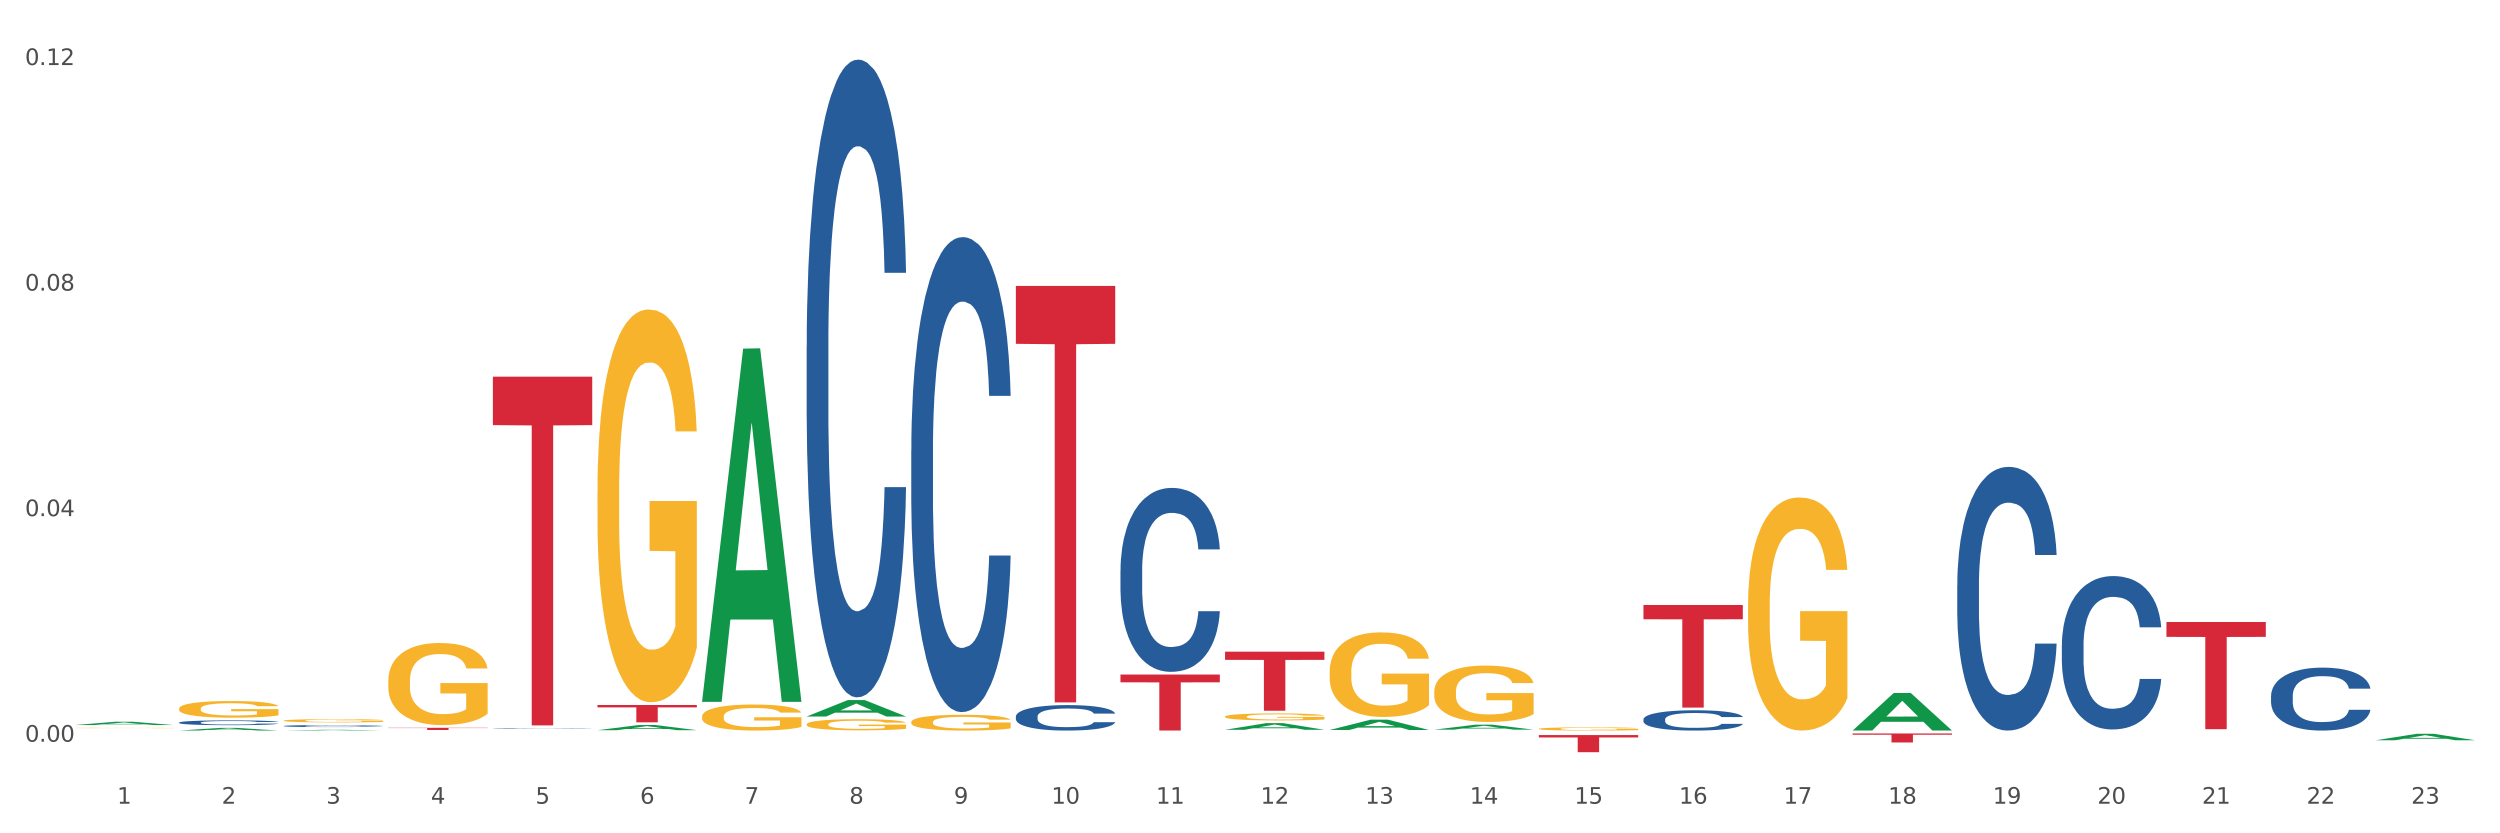 <?xml version="1.0" encoding="utf-8" standalone="no"?>
<!DOCTYPE svg PUBLIC "-//W3C//DTD SVG 1.1//EN"
  "http://www.w3.org/Graphics/SVG/1.1/DTD/svg11.dtd">
<svg xmlns:xlink="http://www.w3.org/1999/xlink" width="1080pt" height="360pt" viewBox="0 0 1080 360" xmlns="http://www.w3.org/2000/svg" version="1.1">
 <rect x="0" y="0" width="1080" height="360" fill="#333333" stroke="none"/>
 <defs>
  <style type="text/css">*{stroke-linejoin: round; stroke-linecap: butt}</style>
 </defs>
 <g id="figure_1">
  <g id="patch_1">
   <path d="M 0 360 
L 1080 360 
L 1080 0 
L 0 0 
z
" style="fill: #ffffff; stroke: #ffffff; stroke-linejoin: miter"/>
  </g>
  <g id="axes_1">
   <g id="matplotlib.axis_1">
    <g id="xtick_1">
     <g id="text_1">
      <!-- 1 -->
      <g style="fill: #4d4d4d" transform="translate(50.584 347.204) scale(0.096 -0.096)">
       <defs>
        <path id="DejaVuSans-31" d="M 794 531 
L 1825 531 
L 1825 4091 
L 703 3866 
L 703 4441 
L 1819 4666 
L 2450 4666 
L 2450 531 
L 3481 531 
L 3481 0 
L 794 0 
L 794 531 
z
" transform="scale(0.016)"/>
       </defs>
       <use xlink:href="#DejaVuSans-31"/>
      </g>
     </g>
    </g>
    <g id="xtick_2">
     <g id="text_2">
      <!-- 2 -->
      <g style="fill: #4d4d4d" transform="translate(95.771 347.204) scale(0.096 -0.096)">
       <defs>
        <path id="DejaVuSans-32" d="M 1228 531 
L 3431 531 
L 3431 0 
L 469 0 
L 469 531 
Q 828 903 1448 1529 
Q 2069 2156 2228 2338 
Q 2531 2678 2651 2914 
Q 2772 3150 2772 3378 
Q 2772 3750 2511 3984 
Q 2250 4219 1831 4219 
Q 1534 4219 1204 4116 
Q 875 4013 500 3803 
L 500 4441 
Q 881 4594 1212 4672 
Q 1544 4750 1819 4750 
Q 2544 4750 2975 4387 
Q 3406 4025 3406 3419 
Q 3406 3131 3298 2873 
Q 3191 2616 2906 2266 
Q 2828 2175 2409 1742 
Q 1991 1309 1228 531 
z
" transform="scale(0.016)"/>
       </defs>
       <use xlink:href="#DejaVuSans-32"/>
      </g>
     </g>
    </g>
    <g id="xtick_3">
     <g id="text_3">
      <!-- 3 -->
      <g style="fill: #4d4d4d" transform="translate(140.957 347.204) scale(0.096 -0.096)">
       <defs>
        <path id="DejaVuSans-33" d="M 2597 2516 
Q 3050 2419 3304 2112 
Q 3559 1806 3559 1356 
Q 3559 666 3084 287 
Q 2609 -91 1734 -91 
Q 1441 -91 1130 -33 
Q 819 25 488 141 
L 488 750 
Q 750 597 1062 519 
Q 1375 441 1716 441 
Q 2309 441 2620 675 
Q 2931 909 2931 1356 
Q 2931 1769 2642 2001 
Q 2353 2234 1838 2234 
L 1294 2234 
L 1294 2753 
L 1863 2753 
Q 2328 2753 2575 2939 
Q 2822 3125 2822 3475 
Q 2822 3834 2567 4026 
Q 2313 4219 1838 4219 
Q 1578 4219 1281 4162 
Q 984 4106 628 3988 
L 628 4550 
Q 988 4650 1302 4700 
Q 1616 4750 1894 4750 
Q 2613 4750 3031 4423 
Q 3450 4097 3450 3541 
Q 3450 3153 3228 2886 
Q 3006 2619 2597 2516 
z
" transform="scale(0.016)"/>
       </defs>
       <use xlink:href="#DejaVuSans-33"/>
      </g>
     </g>
    </g>
    <g id="xtick_4">
     <g id="text_4">
      <!-- 4 -->
      <g style="fill: #4d4d4d" transform="translate(186.143 347.204) scale(0.096 -0.096)">
       <defs>
        <path id="DejaVuSans-34" d="M 2419 4116 
L 825 1625 
L 2419 1625 
L 2419 4116 
z
M 2253 4666 
L 3047 4666 
L 3047 1625 
L 3713 1625 
L 3713 1100 
L 3047 1100 
L 3047 0 
L 2419 0 
L 2419 1100 
L 313 1100 
L 313 1709 
L 2253 4666 
z
" transform="scale(0.016)"/>
       </defs>
       <use xlink:href="#DejaVuSans-34"/>
      </g>
     </g>
    </g>
    <g id="xtick_5">
     <g id="text_5">
      <!-- 5 -->
      <g style="fill: #4d4d4d" transform="translate(231.33 347.204) scale(0.096 -0.096)">
       <defs>
        <path id="DejaVuSans-35" d="M 691 4666 
L 3169 4666 
L 3169 4134 
L 1269 4134 
L 1269 2991 
Q 1406 3038 1543 3061 
Q 1681 3084 1819 3084 
Q 2600 3084 3056 2656 
Q 3513 2228 3513 1497 
Q 3513 744 3044 326 
Q 2575 -91 1722 -91 
Q 1428 -91 1123 -41 
Q 819 9 494 109 
L 494 744 
Q 775 591 1075 516 
Q 1375 441 1709 441 
Q 2250 441 2565 725 
Q 2881 1009 2881 1497 
Q 2881 1984 2565 2268 
Q 2250 2553 1709 2553 
Q 1456 2553 1204 2497 
Q 953 2441 691 2322 
L 691 4666 
z
" transform="scale(0.016)"/>
       </defs>
       <use xlink:href="#DejaVuSans-35"/>
      </g>
     </g>
    </g>
    <g id="xtick_6">
     <g id="text_6">
      <!-- 6 -->
      <g style="fill: #4d4d4d" transform="translate(276.516 347.204) scale(0.096 -0.096)">
       <defs>
        <path id="DejaVuSans-36" d="M 2113 2584 
Q 1688 2584 1439 2293 
Q 1191 2003 1191 1497 
Q 1191 994 1439 701 
Q 1688 409 2113 409 
Q 2538 409 2786 701 
Q 3034 994 3034 1497 
Q 3034 2003 2786 2293 
Q 2538 2584 2113 2584 
z
M 3366 4563 
L 3366 3988 
Q 3128 4100 2886 4159 
Q 2644 4219 2406 4219 
Q 1781 4219 1451 3797 
Q 1122 3375 1075 2522 
Q 1259 2794 1537 2939 
Q 1816 3084 2150 3084 
Q 2853 3084 3261 2657 
Q 3669 2231 3669 1497 
Q 3669 778 3244 343 
Q 2819 -91 2113 -91 
Q 1303 -91 875 529 
Q 447 1150 447 2328 
Q 447 3434 972 4092 
Q 1497 4750 2381 4750 
Q 2619 4750 2861 4703 
Q 3103 4656 3366 4563 
z
" transform="scale(0.016)"/>
       </defs>
       <use xlink:href="#DejaVuSans-36"/>
      </g>
     </g>
    </g>
    <g id="xtick_7">
     <g id="text_7">
      <!-- 7 -->
      <g style="fill: #4d4d4d" transform="translate(321.702 347.204) scale(0.096 -0.096)">
       <defs>
        <path id="DejaVuSans-37" d="M 525 4666 
L 3525 4666 
L 3525 4397 
L 1831 0 
L 1172 0 
L 2766 4134 
L 525 4134 
L 525 4666 
z
" transform="scale(0.016)"/>
       </defs>
       <use xlink:href="#DejaVuSans-37"/>
      </g>
     </g>
    </g>
    <g id="xtick_8">
     <g id="text_8">
      <!-- 8 -->
      <g style="fill: #4d4d4d" transform="translate(366.888 347.204) scale(0.096 -0.096)">
       <defs>
        <path id="DejaVuSans-38" d="M 2034 2216 
Q 1584 2216 1326 1975 
Q 1069 1734 1069 1313 
Q 1069 891 1326 650 
Q 1584 409 2034 409 
Q 2484 409 2743 651 
Q 3003 894 3003 1313 
Q 3003 1734 2745 1975 
Q 2488 2216 2034 2216 
z
M 1403 2484 
Q 997 2584 770 2862 
Q 544 3141 544 3541 
Q 544 4100 942 4425 
Q 1341 4750 2034 4750 
Q 2731 4750 3128 4425 
Q 3525 4100 3525 3541 
Q 3525 3141 3298 2862 
Q 3072 2584 2669 2484 
Q 3125 2378 3379 2068 
Q 3634 1759 3634 1313 
Q 3634 634 3220 271 
Q 2806 -91 2034 -91 
Q 1263 -91 848 271 
Q 434 634 434 1313 
Q 434 1759 690 2068 
Q 947 2378 1403 2484 
z
M 1172 3481 
Q 1172 3119 1398 2916 
Q 1625 2713 2034 2713 
Q 2441 2713 2670 2916 
Q 2900 3119 2900 3481 
Q 2900 3844 2670 4047 
Q 2441 4250 2034 4250 
Q 1625 4250 1398 4047 
Q 1172 3844 1172 3481 
z
" transform="scale(0.016)"/>
       </defs>
       <use xlink:href="#DejaVuSans-38"/>
      </g>
     </g>
    </g>
    <g id="xtick_9">
     <g id="text_9">
      <!-- 9 -->
      <g style="fill: #4d4d4d" transform="translate(412.075 347.204) scale(0.096 -0.096)">
       <defs>
        <path id="DejaVuSans-39" d="M 703 97 
L 703 672 
Q 941 559 1184 500 
Q 1428 441 1663 441 
Q 2288 441 2617 861 
Q 2947 1281 2994 2138 
Q 2813 1869 2534 1725 
Q 2256 1581 1919 1581 
Q 1219 1581 811 2004 
Q 403 2428 403 3163 
Q 403 3881 828 4315 
Q 1253 4750 1959 4750 
Q 2769 4750 3195 4129 
Q 3622 3509 3622 2328 
Q 3622 1225 3098 567 
Q 2575 -91 1691 -91 
Q 1453 -91 1209 -44 
Q 966 3 703 97 
z
M 1959 2075 
Q 2384 2075 2632 2365 
Q 2881 2656 2881 3163 
Q 2881 3666 2632 3958 
Q 2384 4250 1959 4250 
Q 1534 4250 1286 3958 
Q 1038 3666 1038 3163 
Q 1038 2656 1286 2365 
Q 1534 2075 1959 2075 
z
" transform="scale(0.016)"/>
       </defs>
       <use xlink:href="#DejaVuSans-39"/>
      </g>
     </g>
    </g>
    <g id="xtick_10">
     <g id="text_10">
      <!-- 10 -->
      <g style="fill: #4d4d4d" transform="translate(454.207 347.204) scale(0.096 -0.096)">
       <defs>
        <path id="DejaVuSans-30" d="M 2034 4250 
Q 1547 4250 1301 3770 
Q 1056 3291 1056 2328 
Q 1056 1369 1301 889 
Q 1547 409 2034 409 
Q 2525 409 2770 889 
Q 3016 1369 3016 2328 
Q 3016 3291 2770 3770 
Q 2525 4250 2034 4250 
z
M 2034 4750 
Q 2819 4750 3233 4129 
Q 3647 3509 3647 2328 
Q 3647 1150 3233 529 
Q 2819 -91 2034 -91 
Q 1250 -91 836 529 
Q 422 1150 422 2328 
Q 422 3509 836 4129 
Q 1250 4750 2034 4750 
z
" transform="scale(0.016)"/>
       </defs>
       <use xlink:href="#DejaVuSans-31"/>
       <use xlink:href="#DejaVuSans-30" transform="translate(63.623 0)"/>
      </g>
     </g>
    </g>
    <g id="xtick_11">
     <g id="text_11">
      <!-- 11 -->
      <g style="fill: #4d4d4d" transform="translate(499.393 347.204) scale(0.096 -0.096)">
       <use xlink:href="#DejaVuSans-31"/>
       <use xlink:href="#DejaVuSans-31" transform="translate(63.623 0)"/>
      </g>
     </g>
    </g>
    <g id="xtick_12">
     <g id="text_12">
      <!-- 12 -->
      <g style="fill: #4d4d4d" transform="translate(544.58 347.204) scale(0.096 -0.096)">
       <use xlink:href="#DejaVuSans-31"/>
       <use xlink:href="#DejaVuSans-32" transform="translate(63.623 0)"/>
      </g>
     </g>
    </g>
    <g id="xtick_13">
     <g id="text_13">
      <!-- 13 -->
      <g style="fill: #4d4d4d" transform="translate(589.766 347.204) scale(0.096 -0.096)">
       <use xlink:href="#DejaVuSans-31"/>
       <use xlink:href="#DejaVuSans-33" transform="translate(63.623 0)"/>
      </g>
     </g>
    </g>
    <g id="xtick_14">
     <g id="text_14">
      <!-- 14 -->
      <g style="fill: #4d4d4d" transform="translate(634.952 347.204) scale(0.096 -0.096)">
       <use xlink:href="#DejaVuSans-31"/>
       <use xlink:href="#DejaVuSans-34" transform="translate(63.623 0)"/>
      </g>
     </g>
    </g>
    <g id="xtick_15">
     <g id="text_15">
      <!-- 15 -->
      <g style="fill: #4d4d4d" transform="translate(680.138 347.204) scale(0.096 -0.096)">
       <use xlink:href="#DejaVuSans-31"/>
       <use xlink:href="#DejaVuSans-35" transform="translate(63.623 0)"/>
      </g>
     </g>
    </g>
    <g id="xtick_16">
     <g id="text_16">
      <!-- 16 -->
      <g style="fill: #4d4d4d" transform="translate(725.325 347.204) scale(0.096 -0.096)">
       <use xlink:href="#DejaVuSans-31"/>
       <use xlink:href="#DejaVuSans-36" transform="translate(63.623 0)"/>
      </g>
     </g>
    </g>
    <g id="xtick_17">
     <g id="text_17">
      <!-- 17 -->
      <g style="fill: #4d4d4d" transform="translate(770.511 347.204) scale(0.096 -0.096)">
       <use xlink:href="#DejaVuSans-31"/>
       <use xlink:href="#DejaVuSans-37" transform="translate(63.623 0)"/>
      </g>
     </g>
    </g>
    <g id="xtick_18">
     <g id="text_18">
      <!-- 18 -->
      <g style="fill: #4d4d4d" transform="translate(815.697 347.204) scale(0.096 -0.096)">
       <use xlink:href="#DejaVuSans-31"/>
       <use xlink:href="#DejaVuSans-38" transform="translate(63.623 0)"/>
      </g>
     </g>
    </g>
    <g id="xtick_19">
     <g id="text_19">
      <!-- 19 -->
      <g style="fill: #4d4d4d" transform="translate(860.883 347.204) scale(0.096 -0.096)">
       <use xlink:href="#DejaVuSans-31"/>
       <use xlink:href="#DejaVuSans-39" transform="translate(63.623 0)"/>
      </g>
     </g>
    </g>
    <g id="xtick_20">
     <g id="text_20">
      <!-- 20 -->
      <g style="fill: #4d4d4d" transform="translate(906.07 347.204) scale(0.096 -0.096)">
       <use xlink:href="#DejaVuSans-32"/>
       <use xlink:href="#DejaVuSans-30" transform="translate(63.623 0)"/>
      </g>
     </g>
    </g>
    <g id="xtick_21">
     <g id="text_21">
      <!-- 21 -->
      <g style="fill: #4d4d4d" transform="translate(951.256 347.204) scale(0.096 -0.096)">
       <use xlink:href="#DejaVuSans-32"/>
       <use xlink:href="#DejaVuSans-31" transform="translate(63.623 0)"/>
      </g>
     </g>
    </g>
    <g id="xtick_22">
     <g id="text_22">
      <!-- 22 -->
      <g style="fill: #4d4d4d" transform="translate(996.442 347.204) scale(0.096 -0.096)">
       <use xlink:href="#DejaVuSans-32"/>
       <use xlink:href="#DejaVuSans-32" transform="translate(63.623 0)"/>
      </g>
     </g>
    </g>
    <g id="xtick_23">
     <g id="text_23">
      <!-- 23 -->
      <g style="fill: #4d4d4d" transform="translate(1041.629 347.204) scale(0.096 -0.096)">
       <use xlink:href="#DejaVuSans-32"/>
       <use xlink:href="#DejaVuSans-33" transform="translate(63.623 0)"/>
      </g>
     </g>
    </g>
    <g id="xtick_24"/>
    <g id="xtick_25"/>
    <g id="xtick_26"/>
    <g id="xtick_27"/>
    <g id="xtick_28"/>
    <g id="xtick_29"/>
    <g id="xtick_30"/>
    <g id="xtick_31"/>
    <g id="xtick_32"/>
    <g id="xtick_33"/>
    <g id="xtick_34"/>
    <g id="xtick_35"/>
    <g id="xtick_36"/>
    <g id="xtick_37"/>
    <g id="xtick_38"/>
    <g id="xtick_39"/>
    <g id="xtick_40"/>
    <g id="xtick_41"/>
    <g id="xtick_42"/>
    <g id="xtick_43"/>
    <g id="xtick_44"/>
    <g id="xtick_45"/>
   </g>
   <g id="matplotlib.axis_2">
    <g id="ytick_1">
     <g id="text_24">
      <!-- 0.00 -->
      <g style="fill: #4d4d4d" transform="translate(10.8 320.417) scale(0.096 -0.096)">
       <defs>
        <path id="DejaVuSans-2e" d="M 684 794 
L 1344 794 
L 1344 0 
L 684 0 
L 684 794 
z
" transform="scale(0.016)"/>
       </defs>
       <use xlink:href="#DejaVuSans-30"/>
       <use xlink:href="#DejaVuSans-2e" transform="translate(63.623 0)"/>
       <use xlink:href="#DejaVuSans-30" transform="translate(95.41 0)"/>
       <use xlink:href="#DejaVuSans-30" transform="translate(159.033 0)"/>
      </g>
     </g>
    </g>
    <g id="ytick_2">
     <g id="text_25">
      <!-- 0.04 -->
      <g style="fill: #4d4d4d" transform="translate(10.8 222.977) scale(0.096 -0.096)">
       <use xlink:href="#DejaVuSans-30"/>
       <use xlink:href="#DejaVuSans-2e" transform="translate(63.623 0)"/>
       <use xlink:href="#DejaVuSans-30" transform="translate(95.41 0)"/>
       <use xlink:href="#DejaVuSans-34" transform="translate(159.033 0)"/>
      </g>
     </g>
    </g>
    <g id="ytick_3">
     <g id="text_26">
      <!-- 0.08 -->
      <g style="fill: #4d4d4d" transform="translate(10.8 125.537) scale(0.096 -0.096)">
       <use xlink:href="#DejaVuSans-30"/>
       <use xlink:href="#DejaVuSans-2e" transform="translate(63.623 0)"/>
       <use xlink:href="#DejaVuSans-30" transform="translate(95.41 0)"/>
       <use xlink:href="#DejaVuSans-38" transform="translate(159.033 0)"/>
      </g>
     </g>
    </g>
    <g id="ytick_4">
     <g id="text_27">
      <!-- 0.12 -->
      <g style="fill: #4d4d4d" transform="translate(10.8 28.098) scale(0.096 -0.096)">
       <use xlink:href="#DejaVuSans-30"/>
       <use xlink:href="#DejaVuSans-2e" transform="translate(63.623 0)"/>
       <use xlink:href="#DejaVuSans-31" transform="translate(95.41 0)"/>
       <use xlink:href="#DejaVuSans-32" transform="translate(159.033 0)"/>
      </g>
     </g>
    </g>
    <g id="ytick_5"/>
    <g id="ytick_6"/>
    <g id="ytick_7"/>
   </g>
   <g id="PolyCollection_1">
    <path d="M 32.175 313.237 
L 32.219 313.236 
L 49.921 311.781 
L 57.267 311.779 
L 75.102 313.24 
L 66.605 313.24 
L 62.755 312.9 
L 44.478 312.9 
L 44.345 312.905 
L 40.628 313.24 
L 32.175 313.24 
L 32.175 313.237 
L 46.779 312.697 
L 60.454 312.695 
L 53.683 312.091 
L 53.594 312.088 
L 53.506 312.092 
L 46.735 312.695 
L 46.779 312.697 
L 32.175 313.237 
z
" clip-path="url(#p641ddb8b53)" style="fill: #109648"/>
    <path d="M 709.969 261.362 
L 752.896 261.362 
L 752.896 267.519 
L 736.01 267.561 
L 736.01 305.673 
L 726.753 305.673 
L 726.753 267.561 
L 709.969 267.519 
L 709.969 261.403 
L 709.969 261.362 
z
" clip-path="url(#p641ddb8b53)" style="fill: #d62839"/>
    <path d="M 664.783 317.56 
L 707.71 317.56 
L 707.71 318.587 
L 690.824 318.594 
L 690.824 324.95 
L 681.567 324.95 
L 681.567 318.594 
L 664.783 318.587 
L 664.783 317.567 
L 664.783 317.56 
z
" clip-path="url(#p641ddb8b53)" style="fill: #d62839"/>
    <path d="M 529.224 281.518 
L 572.151 281.518 
L 572.151 285.063 
L 555.265 285.087 
L 555.265 307.028 
L 546.008 307.028 
L 546.008 285.087 
L 529.224 285.063 
L 529.224 281.542 
L 529.224 281.518 
z
" clip-path="url(#p641ddb8b53)" style="fill: #d62839"/>
    <path d="M 484.038 291.404 
L 526.965 291.404 
L 526.965 294.767 
L 510.079 294.79 
L 510.079 315.605 
L 500.822 315.605 
L 500.822 294.79 
L 484.038 294.767 
L 484.038 291.427 
L 484.038 291.404 
z
" clip-path="url(#p641ddb8b53)" style="fill: #d62839"/>
    <path d="M 438.851 123.53 
L 481.778 123.53 
L 481.778 148.531 
L 464.892 148.7 
L 464.892 303.433 
L 455.636 303.433 
L 455.636 148.7 
L 438.851 148.531 
L 438.851 123.699 
L 438.851 123.53 
z
" clip-path="url(#p641ddb8b53)" style="fill: #d62839"/>
    <path d="M 258.106 304.549 
L 301.033 304.549 
L 301.033 305.591 
L 284.147 305.598 
L 284.147 312.049 
L 274.891 312.049 
L 274.891 305.598 
L 258.106 305.591 
L 258.106 304.556 
L 258.106 304.549 
z
" clip-path="url(#p641ddb8b53)" style="fill: #d62839"/>
    <path d="M 212.92 162.709 
L 255.847 162.709 
L 255.847 183.646 
L 238.961 183.787 
L 238.961 313.366 
L 229.704 313.366 
L 229.704 183.787 
L 212.92 183.646 
L 212.92 162.851 
L 212.92 162.709 
z
" clip-path="url(#p641ddb8b53)" style="fill: #d62839"/>
    <path d="M 167.734 314.401 
L 210.661 314.401 
L 210.661 314.533 
L 193.775 314.534 
L 193.775 315.348 
L 184.518 315.348 
L 184.518 314.534 
L 167.734 314.533 
L 167.734 314.402 
L 167.734 314.401 
z
" clip-path="url(#p641ddb8b53)" style="fill: #d62839"/>
    <path d="M 122.548 313.623 
L 122.598 313.622 
L 122.598 313.6 
L 122.751 313.57 
L 123.309 313.515 
L 124.019 313.473 
L 125.237 313.425 
L 125.896 313.404 
L 126.759 313.381 
L 128.535 313.344 
L 130.565 313.313 
L 131.985 313.296 
L 133.051 313.285 
L 135.436 313.265 
L 136.806 313.256 
L 138.227 313.249 
L 139.444 313.244 
L 141.474 313.239 
L 143.098 313.237 
L 144.975 313.236 
L 146.548 313.237 
L 148.628 313.24 
L 151.673 313.249 
L 152.84 313.255 
L 154.413 313.264 
L 156.037 313.277 
L 157.356 313.289 
L 158.878 313.307 
L 160.451 313.331 
L 161.973 313.361 
L 163.039 313.388 
L 163.902 313.418 
L 164.663 313.453 
L 165.221 313.491 
L 165.475 313.524 
L 156.189 313.524 
L 155.935 313.495 
L 155.428 313.463 
L 154.92 313.442 
L 154.362 313.425 
L 153.5 313.405 
L 152.738 313.392 
L 151.47 313.377 
L 150.303 313.368 
L 149.339 313.362 
L 148.172 313.358 
L 145.685 313.353 
L 143.91 313.353 
L 142.793 313.355 
L 141.423 313.359 
L 140.256 313.364 
L 138.886 313.373 
L 137.821 313.384 
L 136.755 313.397 
L 136.146 313.406 
L 135.233 313.424 
L 134.624 313.438 
L 133.812 313.462 
L 133.355 313.48 
L 132.544 313.524 
L 132.188 313.558 
L 132.036 313.58 
L 131.935 313.606 
L 131.935 313.728 
L 132.239 313.783 
L 132.493 313.807 
L 132.899 313.834 
L 133.66 313.868 
L 134.776 313.902 
L 135.943 313.927 
L 136.907 313.941 
L 137.821 313.952 
L 138.734 313.961 
L 139.85 313.969 
L 140.764 313.974 
L 142.134 313.978 
L 143.757 313.981 
L 145.026 313.981 
L 147.614 313.977 
L 148.781 313.973 
L 149.897 313.967 
L 151.115 313.959 
L 152.079 313.949 
L 152.637 313.942 
L 153.55 313.927 
L 154.261 313.912 
L 154.87 313.893 
L 155.276 313.878 
L 155.732 313.854 
L 156.087 313.827 
L 156.189 313.813 
L 165.475 313.813 
L 165.272 313.842 
L 164.916 313.869 
L 164.206 313.906 
L 163.648 313.927 
L 162.785 313.953 
L 161.872 313.975 
L 160.603 314 
L 159.436 314.018 
L 158.219 314.034 
L 156.899 314.048 
L 154.514 314.067 
L 153.652 314.073 
L 151.825 314.082 
L 150.404 314.088 
L 148.324 314.093 
L 146.193 314.096 
L 143.96 314.097 
L 141.981 314.096 
L 139.8 314.091 
L 138.43 314.086 
L 136.907 314.079 
L 135.131 314.068 
L 133.457 314.055 
L 131.884 314.039 
L 130.412 314.021 
L 129.042 314 
L 127.266 313.967 
L 125.947 313.934 
L 124.983 313.903 
L 124.323 313.877 
L 123.664 313.844 
L 123.309 313.821 
L 122.751 313.766 
L 122.548 313.715 
L 122.548 313.623 
z
" clip-path="url(#p641ddb8b53)" style="fill: #255c99"/>
    <path d="M 755.155 261.438 
L 755.206 261.346 
L 755.206 258.035 
L 755.307 255.185 
L 755.814 248.287 
L 756.574 242.585 
L 757.132 239.551 
L 757.689 237.067 
L 758.348 234.584 
L 759.159 232.009 
L 760.629 228.239 
L 761.541 226.308 
L 762.656 224.284 
L 764.683 221.342 
L 766.153 219.686 
L 767.674 218.307 
L 770.157 216.651 
L 771.779 215.916 
L 773.502 215.364 
L 775.58 214.996 
L 777.151 214.904 
L 780.597 215.18 
L 783.537 216.008 
L 784.956 216.651 
L 786.78 217.755 
L 787.743 218.491 
L 789.315 219.962 
L 790.936 221.893 
L 792.051 223.549 
L 793.724 226.675 
L 794.991 229.802 
L 796.156 233.665 
L 796.765 236.332 
L 797.221 238.815 
L 797.626 241.666 
L 798.032 246.172 
L 788.909 246.172 
L 788.554 242.953 
L 787.997 239.918 
L 787.186 236.976 
L 786.476 235.136 
L 785.26 232.837 
L 784.145 231.366 
L 782.979 230.262 
L 781.56 229.342 
L 780.445 228.883 
L 778.874 228.515 
L 775.783 228.607 
L 773.705 229.342 
L 772.286 230.262 
L 771.373 231.09 
L 770.562 232.009 
L 769.65 233.297 
L 768.586 235.228 
L 767.826 236.976 
L 767.065 239.183 
L 766.457 241.39 
L 765.9 243.965 
L 765.444 246.724 
L 765.089 249.575 
L 764.785 253.069 
L 764.531 258.863 
L 764.531 271.462 
L 764.633 274.313 
L 764.886 278.084 
L 765.19 280.935 
L 765.697 284.337 
L 766.153 286.637 
L 767.015 289.947 
L 767.978 292.706 
L 768.738 294.454 
L 769.498 295.925 
L 770.816 297.948 
L 772.286 299.604 
L 773.553 300.615 
L 775.276 301.535 
L 776.441 301.903 
L 777.455 302.087 
L 779.938 302.087 
L 781.712 301.811 
L 783.689 301.167 
L 785.209 300.339 
L 786.476 299.328 
L 787.895 297.672 
L 788.808 296.109 
L 788.808 276.888 
L 777.658 276.796 
L 777.658 264.013 
L 798.082 264.013 
L 798.082 301.535 
L 797.221 303.466 
L 796.258 305.213 
L 795.244 306.777 
L 793.724 308.708 
L 791.899 310.547 
L 790.277 311.835 
L 788.554 312.938 
L 786.527 313.95 
L 783.892 314.87 
L 782.27 315.238 
L 780.243 315.513 
L 777.861 315.605 
L 775.783 315.422 
L 773.755 314.962 
L 771.627 314.134 
L 769.549 312.938 
L 767.978 311.743 
L 766.407 310.271 
L 764.734 308.34 
L 763.416 306.501 
L 762.403 304.846 
L 761.288 302.73 
L 760.071 299.971 
L 759.159 297.488 
L 758.348 294.913 
L 757.487 291.603 
L 756.879 288.752 
L 756.27 285.165 
L 755.916 282.498 
L 755.51 278.36 
L 755.206 272.566 
L 755.155 261.438 
z
" clip-path="url(#p641ddb8b53)" style="fill: #f7b32b"/>
    <path d="M 664.783 314.857 
L 664.834 314.856 
L 664.834 314.81 
L 664.935 314.77 
L 665.442 314.675 
L 666.202 314.596 
L 666.759 314.554 
L 667.317 314.52 
L 667.976 314.486 
L 668.787 314.45 
L 670.256 314.398 
L 671.169 314.371 
L 672.284 314.343 
L 674.311 314.303 
L 675.781 314.28 
L 677.301 314.261 
L 679.784 314.238 
L 681.406 314.228 
L 683.129 314.22 
L 685.207 314.215 
L 686.778 314.214 
L 690.225 314.217 
L 693.164 314.229 
L 694.583 314.238 
L 696.408 314.253 
L 697.371 314.263 
L 698.942 314.284 
L 700.564 314.31 
L 701.679 314.333 
L 703.351 314.376 
L 704.618 314.42 
L 705.784 314.473 
L 706.392 314.51 
L 706.848 314.544 
L 707.254 314.584 
L 707.659 314.646 
L 698.537 314.646 
L 698.182 314.601 
L 697.624 314.559 
L 696.813 314.519 
L 696.104 314.493 
L 694.887 314.462 
L 693.772 314.441 
L 692.607 314.426 
L 691.188 314.413 
L 690.073 314.407 
L 688.502 314.402 
L 685.41 314.403 
L 683.332 314.413 
L 681.913 314.426 
L 681.001 314.437 
L 680.19 314.45 
L 679.278 314.468 
L 678.213 314.495 
L 677.453 314.519 
L 676.693 314.549 
L 676.085 314.58 
L 675.527 314.615 
L 675.071 314.653 
L 674.716 314.693 
L 674.412 314.741 
L 674.159 314.821 
L 674.159 314.995 
L 674.26 315.035 
L 674.514 315.087 
L 674.818 315.126 
L 675.325 315.173 
L 675.781 315.205 
L 676.642 315.251 
L 677.605 315.289 
L 678.365 315.313 
L 679.126 315.333 
L 680.443 315.361 
L 681.913 315.384 
L 683.18 315.398 
L 684.903 315.411 
L 686.069 315.416 
L 687.083 315.419 
L 689.566 315.419 
L 691.34 315.415 
L 693.316 315.406 
L 694.837 315.394 
L 696.104 315.38 
L 697.523 315.358 
L 698.435 315.336 
L 698.435 315.07 
L 687.285 315.069 
L 687.285 314.892 
L 707.71 314.892 
L 707.71 315.411 
L 706.848 315.438 
L 705.885 315.462 
L 704.872 315.483 
L 703.351 315.51 
L 701.527 315.536 
L 699.905 315.553 
L 698.182 315.569 
L 696.154 315.583 
L 693.519 315.595 
L 691.897 315.6 
L 689.87 315.604 
L 687.488 315.605 
L 685.41 315.603 
L 683.383 315.597 
L 681.254 315.585 
L 679.176 315.569 
L 677.605 315.552 
L 676.034 315.532 
L 674.362 315.505 
L 673.044 315.48 
L 672.03 315.457 
L 670.915 315.427 
L 669.699 315.389 
L 668.787 315.355 
L 667.976 315.319 
L 667.114 315.274 
L 666.506 315.234 
L 665.898 315.185 
L 665.543 315.148 
L 665.138 315.091 
L 664.834 315.011 
L 664.783 314.857 
z
" clip-path="url(#p641ddb8b53)" style="fill: #f7b32b"/>
    <path d="M 619.597 298.787 
L 619.647 298.765 
L 619.647 297.964 
L 619.749 297.274 
L 620.255 295.605 
L 621.016 294.225 
L 621.573 293.49 
L 622.131 292.889 
L 622.789 292.289 
L 623.6 291.665 
L 625.07 290.753 
L 625.982 290.285 
L 627.097 289.796 
L 629.125 289.084 
L 630.594 288.683 
L 632.115 288.349 
L 634.598 287.949 
L 636.22 287.771 
L 637.943 287.637 
L 640.021 287.548 
L 641.592 287.526 
L 645.039 287.592 
L 647.978 287.793 
L 649.397 287.949 
L 651.222 288.216 
L 652.185 288.394 
L 653.756 288.75 
L 655.377 289.217 
L 656.492 289.618 
L 658.165 290.374 
L 659.432 291.131 
L 660.598 292.066 
L 661.206 292.711 
L 661.662 293.312 
L 662.067 294.002 
L 662.473 295.093 
L 653.35 295.093 
L 652.995 294.314 
L 652.438 293.579 
L 651.627 292.867 
L 650.918 292.422 
L 649.701 291.866 
L 648.586 291.51 
L 647.421 291.242 
L 646.001 291.02 
L 644.886 290.909 
L 643.315 290.82 
L 640.224 290.842 
L 638.146 291.02 
L 636.727 291.242 
L 635.815 291.443 
L 635.004 291.665 
L 634.091 291.977 
L 633.027 292.444 
L 632.267 292.867 
L 631.507 293.401 
L 630.898 293.935 
L 630.341 294.559 
L 629.885 295.226 
L 629.53 295.916 
L 629.226 296.762 
L 628.973 298.164 
L 628.973 301.213 
L 629.074 301.903 
L 629.327 302.816 
L 629.631 303.506 
L 630.138 304.329 
L 630.594 304.886 
L 631.456 305.687 
L 632.419 306.354 
L 633.179 306.777 
L 633.939 307.133 
L 635.257 307.623 
L 636.727 308.024 
L 637.994 308.268 
L 639.717 308.491 
L 640.883 308.58 
L 641.896 308.625 
L 644.38 308.625 
L 646.154 308.558 
L 648.13 308.402 
L 649.651 308.202 
L 650.918 307.957 
L 652.337 307.556 
L 653.249 307.178 
L 653.249 302.526 
L 642.099 302.504 
L 642.099 299.411 
L 662.524 299.411 
L 662.524 308.491 
L 661.662 308.958 
L 660.699 309.381 
L 659.685 309.76 
L 658.165 310.227 
L 656.34 310.672 
L 654.719 310.984 
L 652.995 311.251 
L 650.968 311.496 
L 648.333 311.718 
L 646.711 311.807 
L 644.684 311.874 
L 642.302 311.896 
L 640.224 311.852 
L 638.197 311.74 
L 636.068 311.54 
L 633.99 311.251 
L 632.419 310.961 
L 630.848 310.605 
L 629.175 310.138 
L 627.858 309.693 
L 626.844 309.292 
L 625.729 308.78 
L 624.513 308.113 
L 623.6 307.512 
L 622.789 306.889 
L 621.928 306.087 
L 621.32 305.397 
L 620.712 304.529 
L 620.357 303.884 
L 619.951 302.882 
L 619.647 301.48 
L 619.597 298.787 
z
" clip-path="url(#p641ddb8b53)" style="fill: #f7b32b"/>
    <path d="M 574.41 290.073 
L 574.461 290.04 
L 574.461 288.839 
L 574.562 287.805 
L 575.069 285.303 
L 575.829 283.234 
L 576.387 282.134 
L 576.944 281.233 
L 577.603 280.332 
L 578.414 279.398 
L 579.884 278.03 
L 580.796 277.33 
L 581.911 276.596 
L 583.938 275.528 
L 585.408 274.928 
L 586.929 274.427 
L 589.412 273.827 
L 591.034 273.56 
L 592.757 273.36 
L 594.835 273.226 
L 596.406 273.193 
L 599.852 273.293 
L 602.792 273.593 
L 604.211 273.827 
L 606.035 274.227 
L 606.998 274.494 
L 608.569 275.028 
L 610.191 275.728 
L 611.306 276.329 
L 612.979 277.463 
L 614.246 278.597 
L 615.411 279.999 
L 616.02 280.966 
L 616.476 281.867 
L 616.881 282.901 
L 617.287 284.535 
L 608.164 284.535 
L 607.809 283.368 
L 607.252 282.267 
L 606.441 281.199 
L 605.731 280.532 
L 604.515 279.698 
L 603.4 279.165 
L 602.234 278.764 
L 600.815 278.431 
L 599.7 278.264 
L 598.129 278.13 
L 595.038 278.164 
L 592.96 278.431 
L 591.541 278.764 
L 590.628 279.064 
L 589.817 279.398 
L 588.905 279.865 
L 587.841 280.566 
L 587.081 281.199 
L 586.32 282 
L 585.712 282.801 
L 585.155 283.735 
L 584.699 284.736 
L 584.344 285.77 
L 584.04 287.037 
L 583.786 289.139 
L 583.786 293.709 
L 583.888 294.744 
L 584.141 296.111 
L 584.445 297.146 
L 584.952 298.38 
L 585.408 299.214 
L 586.27 300.415 
L 587.233 301.416 
L 587.993 302.049 
L 588.753 302.583 
L 590.071 303.317 
L 591.541 303.918 
L 592.808 304.285 
L 594.531 304.618 
L 595.696 304.752 
L 596.71 304.818 
L 599.193 304.818 
L 600.967 304.718 
L 602.944 304.485 
L 604.464 304.184 
L 605.731 303.818 
L 607.15 303.217 
L 608.063 302.65 
L 608.063 295.678 
L 596.913 295.644 
L 596.913 291.007 
L 617.337 291.007 
L 617.337 304.618 
L 616.476 305.319 
L 615.513 305.953 
L 614.499 306.52 
L 612.979 307.22 
L 611.154 307.887 
L 609.532 308.354 
L 607.809 308.755 
L 605.782 309.122 
L 603.147 309.455 
L 601.525 309.589 
L 599.497 309.689 
L 597.115 309.722 
L 595.038 309.656 
L 593.01 309.489 
L 590.882 309.188 
L 588.804 308.755 
L 587.233 308.321 
L 585.662 307.787 
L 583.989 307.087 
L 582.671 306.42 
L 581.658 305.819 
L 580.543 305.052 
L 579.326 304.051 
L 578.414 303.15 
L 577.603 302.216 
L 576.742 301.015 
L 576.133 299.981 
L 575.525 298.68 
L 575.171 297.713 
L 574.765 296.211 
L 574.461 294.11 
L 574.41 290.073 
z
" clip-path="url(#p641ddb8b53)" style="fill: #f7b32b"/>
    <path d="M 529.224 309.597 
L 529.275 309.594 
L 529.275 309.494 
L 529.376 309.408 
L 529.883 309.2 
L 530.643 309.027 
L 531.201 308.936 
L 531.758 308.861 
L 532.417 308.786 
L 533.228 308.708 
L 534.698 308.594 
L 535.61 308.536 
L 536.725 308.475 
L 538.752 308.386 
L 540.222 308.336 
L 541.742 308.294 
L 544.226 308.244 
L 545.847 308.222 
L 547.571 308.205 
L 549.649 308.194 
L 551.22 308.192 
L 554.666 308.2 
L 557.605 308.225 
L 559.025 308.244 
L 560.849 308.278 
L 561.812 308.3 
L 563.383 308.344 
L 565.005 308.403 
L 566.12 308.453 
L 567.792 308.547 
L 569.059 308.641 
L 570.225 308.758 
L 570.833 308.839 
L 571.289 308.914 
L 571.695 309 
L 572.1 309.136 
L 562.978 309.136 
L 562.623 309.038 
L 562.065 308.947 
L 561.255 308.858 
L 560.545 308.802 
L 559.329 308.733 
L 558.214 308.689 
L 557.048 308.655 
L 555.629 308.628 
L 554.514 308.614 
L 552.943 308.603 
L 549.851 308.605 
L 547.773 308.628 
L 546.354 308.655 
L 545.442 308.68 
L 544.631 308.708 
L 543.719 308.747 
L 542.655 308.805 
L 541.894 308.858 
L 541.134 308.925 
L 540.526 308.991 
L 539.968 309.069 
L 539.512 309.152 
L 539.158 309.238 
L 538.853 309.344 
L 538.6 309.519 
L 538.6 309.899 
L 538.701 309.985 
L 538.955 310.099 
L 539.259 310.185 
L 539.766 310.288 
L 540.222 310.357 
L 541.083 310.457 
L 542.046 310.541 
L 542.807 310.593 
L 543.567 310.638 
L 544.885 310.699 
L 546.354 310.749 
L 547.621 310.779 
L 549.344 310.807 
L 550.51 310.818 
L 551.524 310.824 
L 554.007 310.824 
L 555.781 310.815 
L 557.758 310.796 
L 559.278 310.771 
L 560.545 310.74 
L 561.964 310.691 
L 562.876 310.643 
L 562.876 310.063 
L 551.726 310.06 
L 551.726 309.674 
L 572.151 309.674 
L 572.151 310.807 
L 571.289 310.865 
L 570.326 310.918 
L 569.313 310.965 
L 567.792 311.024 
L 565.968 311.079 
L 564.346 311.118 
L 562.623 311.151 
L 560.596 311.182 
L 557.96 311.21 
L 556.338 311.221 
L 554.311 311.229 
L 551.929 311.232 
L 549.851 311.226 
L 547.824 311.213 
L 545.695 311.188 
L 543.617 311.151 
L 542.046 311.115 
L 540.475 311.071 
L 538.803 311.013 
L 537.485 310.957 
L 536.471 310.907 
L 535.356 310.843 
L 534.14 310.76 
L 533.228 310.685 
L 532.417 310.607 
L 531.555 310.507 
L 530.947 310.421 
L 530.339 310.313 
L 529.984 310.232 
L 529.579 310.107 
L 529.275 309.933 
L 529.224 309.597 
z
" clip-path="url(#p641ddb8b53)" style="fill: #f7b32b"/>
    <path d="M 393.665 311.94 
L 393.716 311.934 
L 393.716 311.709 
L 393.817 311.517 
L 394.324 311.05 
L 395.084 310.664 
L 395.642 310.459 
L 396.199 310.291 
L 396.858 310.122 
L 397.669 309.948 
L 399.139 309.693 
L 400.051 309.562 
L 401.166 309.425 
L 403.193 309.226 
L 404.663 309.114 
L 406.183 309.021 
L 408.667 308.909 
L 410.289 308.859 
L 412.012 308.822 
L 414.09 308.797 
L 415.661 308.791 
L 419.107 308.809 
L 422.047 308.865 
L 423.466 308.909 
L 425.29 308.984 
L 426.253 309.033 
L 427.824 309.133 
L 429.446 309.264 
L 430.561 309.376 
L 432.234 309.587 
L 433.501 309.799 
L 434.666 310.06 
L 435.274 310.241 
L 435.731 310.409 
L 436.136 310.602 
L 436.541 310.907 
L 427.419 310.907 
L 427.064 310.689 
L 426.507 310.483 
L 425.696 310.284 
L 424.986 310.16 
L 423.77 310.004 
L 422.655 309.905 
L 421.489 309.83 
L 420.07 309.768 
L 418.955 309.737 
L 417.384 309.712 
L 414.292 309.718 
L 412.215 309.768 
L 410.795 309.83 
L 409.883 309.886 
L 409.072 309.948 
L 408.16 310.035 
L 407.096 310.166 
L 406.335 310.284 
L 405.575 310.434 
L 404.967 310.583 
L 404.41 310.757 
L 403.953 310.944 
L 403.599 311.137 
L 403.295 311.373 
L 403.041 311.766 
L 403.041 312.618 
L 403.143 312.811 
L 403.396 313.066 
L 403.7 313.259 
L 404.207 313.489 
L 404.663 313.645 
L 405.525 313.869 
L 406.488 314.056 
L 407.248 314.174 
L 408.008 314.274 
L 409.326 314.411 
L 410.795 314.523 
L 412.062 314.591 
L 413.786 314.653 
L 414.951 314.678 
L 415.965 314.691 
L 418.448 314.691 
L 420.222 314.672 
L 422.199 314.628 
L 423.719 314.572 
L 424.986 314.504 
L 426.405 314.392 
L 427.318 314.286 
L 427.318 312.985 
L 416.168 312.979 
L 416.168 312.114 
L 436.592 312.114 
L 436.592 314.653 
L 435.731 314.784 
L 434.768 314.902 
L 433.754 315.008 
L 432.234 315.139 
L 430.409 315.263 
L 428.787 315.35 
L 427.064 315.425 
L 425.037 315.493 
L 422.401 315.556 
L 420.78 315.581 
L 418.752 315.599 
L 416.37 315.605 
L 414.292 315.593 
L 412.265 315.562 
L 410.137 315.506 
L 408.059 315.425 
L 406.488 315.344 
L 404.916 315.244 
L 403.244 315.114 
L 401.926 314.989 
L 400.913 314.877 
L 399.798 314.734 
L 398.581 314.547 
L 397.669 314.379 
L 396.858 314.205 
L 395.997 313.981 
L 395.388 313.788 
L 394.78 313.545 
L 394.425 313.365 
L 394.02 313.085 
L 393.716 312.693 
L 393.665 311.94 
z
" clip-path="url(#p641ddb8b53)" style="fill: #f7b32b"/>
    <path d="M 348.479 312.919 
L 348.53 312.914 
L 348.53 312.756 
L 348.631 312.62 
L 349.138 312.29 
L 349.898 312.018 
L 350.455 311.873 
L 351.013 311.755 
L 351.672 311.636 
L 352.483 311.513 
L 353.952 311.333 
L 354.865 311.241 
L 355.98 311.144 
L 358.007 311.003 
L 359.477 310.924 
L 360.997 310.858 
L 363.481 310.779 
L 365.102 310.744 
L 366.826 310.718 
L 368.903 310.7 
L 370.475 310.696 
L 373.921 310.709 
L 376.86 310.749 
L 378.279 310.779 
L 380.104 310.832 
L 381.067 310.867 
L 382.638 310.937 
L 384.26 311.03 
L 385.375 311.109 
L 387.047 311.258 
L 388.314 311.407 
L 389.48 311.592 
L 390.088 311.719 
L 390.544 311.838 
L 390.95 311.974 
L 391.355 312.189 
L 382.233 312.189 
L 381.878 312.036 
L 381.32 311.891 
L 380.509 311.75 
L 379.8 311.662 
L 378.584 311.552 
L 377.469 311.482 
L 376.303 311.429 
L 374.884 311.385 
L 373.769 311.364 
L 372.198 311.346 
L 369.106 311.35 
L 367.028 311.385 
L 365.609 311.429 
L 364.697 311.469 
L 363.886 311.513 
L 362.974 311.574 
L 361.909 311.667 
L 361.149 311.75 
L 360.389 311.856 
L 359.781 311.961 
L 359.223 312.084 
L 358.767 312.216 
L 358.412 312.352 
L 358.108 312.519 
L 357.855 312.796 
L 357.855 313.398 
L 357.956 313.534 
L 358.21 313.714 
L 358.514 313.85 
L 359.021 314.013 
L 359.477 314.122 
L 360.338 314.281 
L 361.301 314.412 
L 362.061 314.496 
L 362.822 314.566 
L 364.139 314.663 
L 365.609 314.742 
L 366.876 314.79 
L 368.599 314.834 
L 369.765 314.852 
L 370.779 314.86 
L 373.262 314.86 
L 375.036 314.847 
L 377.012 314.816 
L 378.533 314.777 
L 379.8 314.729 
L 381.219 314.65 
L 382.131 314.575 
L 382.131 313.657 
L 370.981 313.652 
L 370.981 313.042 
L 391.406 313.042 
L 391.406 314.834 
L 390.544 314.926 
L 389.581 315.01 
L 388.568 315.084 
L 387.047 315.177 
L 385.223 315.265 
L 383.601 315.326 
L 381.878 315.379 
L 379.851 315.427 
L 377.215 315.471 
L 375.593 315.489 
L 373.566 315.502 
L 371.184 315.506 
L 369.106 315.497 
L 367.079 315.475 
L 364.95 315.436 
L 362.872 315.379 
L 361.301 315.322 
L 359.73 315.251 
L 358.058 315.159 
L 356.74 315.071 
L 355.726 314.992 
L 354.611 314.891 
L 353.395 314.759 
L 352.483 314.641 
L 351.672 314.518 
L 350.81 314.36 
L 350.202 314.223 
L 349.594 314.052 
L 349.239 313.925 
L 348.834 313.727 
L 348.53 313.45 
L 348.479 312.919 
z
" clip-path="url(#p641ddb8b53)" style="fill: #f7b32b"/>
    <path d="M 303.293 309.558 
L 303.343 309.547 
L 303.343 309.178 
L 303.445 308.859 
L 303.952 308.089 
L 304.712 307.453 
L 305.269 307.114 
L 305.827 306.837 
L 306.486 306.559 
L 307.296 306.272 
L 308.766 305.851 
L 309.678 305.635 
L 310.793 305.409 
L 312.821 305.081 
L 314.29 304.896 
L 315.811 304.742 
L 318.294 304.557 
L 319.916 304.475 
L 321.639 304.413 
L 323.717 304.372 
L 325.288 304.362 
L 328.735 304.393 
L 331.674 304.485 
L 333.093 304.557 
L 334.918 304.68 
L 335.881 304.762 
L 337.452 304.927 
L 339.074 305.142 
L 340.189 305.327 
L 341.861 305.676 
L 343.128 306.025 
L 344.294 306.457 
L 344.902 306.754 
L 345.358 307.032 
L 345.763 307.35 
L 346.169 307.853 
L 337.046 307.853 
L 336.692 307.494 
L 336.134 307.155 
L 335.323 306.826 
L 334.614 306.621 
L 333.397 306.364 
L 332.282 306.2 
L 331.117 306.077 
L 329.698 305.974 
L 328.583 305.923 
L 327.011 305.882 
L 323.92 305.892 
L 321.842 305.974 
L 320.423 306.077 
L 319.511 306.169 
L 318.7 306.272 
L 317.787 306.416 
L 316.723 306.631 
L 315.963 306.826 
L 315.203 307.073 
L 314.595 307.319 
L 314.037 307.607 
L 313.581 307.915 
L 313.226 308.233 
L 312.922 308.623 
L 312.669 309.27 
L 312.669 310.677 
L 312.77 310.995 
L 313.023 311.416 
L 313.328 311.734 
L 313.834 312.114 
L 314.29 312.371 
L 315.152 312.741 
L 316.115 313.049 
L 316.875 313.244 
L 317.635 313.408 
L 318.953 313.634 
L 320.423 313.819 
L 321.69 313.932 
L 323.413 314.034 
L 324.579 314.075 
L 325.592 314.096 
L 328.076 314.096 
L 329.85 314.065 
L 331.826 313.993 
L 333.347 313.901 
L 334.614 313.788 
L 336.033 313.603 
L 336.945 313.429 
L 336.945 311.283 
L 325.795 311.272 
L 325.795 309.845 
L 346.22 309.845 
L 346.22 314.034 
L 345.358 314.25 
L 344.395 314.445 
L 343.381 314.62 
L 341.861 314.835 
L 340.037 315.041 
L 338.415 315.184 
L 336.692 315.308 
L 334.664 315.421 
L 332.029 315.523 
L 330.407 315.564 
L 328.38 315.595 
L 325.998 315.605 
L 323.92 315.585 
L 321.893 315.534 
L 319.764 315.441 
L 317.686 315.308 
L 316.115 315.174 
L 314.544 315.01 
L 312.871 314.794 
L 311.554 314.589 
L 310.54 314.404 
L 309.425 314.168 
L 308.209 313.86 
L 307.296 313.583 
L 306.486 313.295 
L 305.624 312.925 
L 305.016 312.607 
L 304.408 312.207 
L 304.053 311.909 
L 303.647 311.447 
L 303.343 310.8 
L 303.293 309.558 
z
" clip-path="url(#p641ddb8b53)" style="fill: #f7b32b"/>
    <path d="M 212.92 314.645 
L 212.971 314.645 
L 212.971 314.638 
L 213.123 314.629 
L 213.681 314.613 
L 214.392 314.601 
L 215.609 314.586 
L 216.269 314.58 
L 217.132 314.573 
L 218.908 314.562 
L 220.937 314.553 
L 222.358 314.548 
L 223.424 314.544 
L 225.808 314.539 
L 227.178 314.536 
L 228.599 314.534 
L 229.817 314.532 
L 231.847 314.531 
L 233.47 314.53 
L 235.348 314.53 
L 236.921 314.53 
L 239.001 314.531 
L 242.045 314.534 
L 243.213 314.535 
L 244.786 314.538 
L 246.409 314.542 
L 247.728 314.546 
L 249.251 314.551 
L 250.824 314.558 
L 252.346 314.567 
L 253.411 314.575 
L 254.274 314.584 
L 255.035 314.594 
L 255.593 314.606 
L 255.847 314.615 
L 246.561 314.615 
L 246.308 314.607 
L 245.8 314.597 
L 245.293 314.591 
L 244.735 314.586 
L 243.872 314.58 
L 243.111 314.576 
L 241.843 314.572 
L 240.675 314.569 
L 239.711 314.568 
L 238.544 314.566 
L 236.058 314.565 
L 234.282 314.565 
L 233.166 314.565 
L 231.796 314.566 
L 230.629 314.568 
L 229.259 314.571 
L 228.193 314.574 
L 227.128 314.578 
L 226.519 314.581 
L 225.605 314.586 
L 224.996 314.59 
L 224.185 314.597 
L 223.728 314.602 
L 222.916 314.616 
L 222.561 314.626 
L 222.409 314.632 
L 222.307 314.64 
L 222.307 314.676 
L 222.612 314.693 
L 222.865 314.7 
L 223.271 314.708 
L 224.032 314.718 
L 225.149 314.728 
L 226.316 314.735 
L 227.28 314.74 
L 228.193 314.743 
L 229.107 314.745 
L 230.223 314.748 
L 231.136 314.749 
L 232.506 314.751 
L 234.13 314.751 
L 235.398 314.751 
L 237.986 314.75 
L 239.153 314.749 
L 240.27 314.747 
L 241.487 314.745 
L 242.451 314.742 
L 243.01 314.74 
L 243.923 314.735 
L 244.633 314.731 
L 245.242 314.725 
L 245.648 314.721 
L 246.105 314.714 
L 246.46 314.706 
L 246.561 314.702 
L 255.847 314.702 
L 255.644 314.71 
L 255.289 314.718 
L 254.579 314.729 
L 254.02 314.735 
L 253.158 314.743 
L 252.244 314.75 
L 250.976 314.757 
L 249.809 314.762 
L 248.591 314.767 
L 247.272 314.771 
L 244.887 314.777 
L 244.024 314.779 
L 242.198 314.782 
L 240.777 314.783 
L 238.697 314.785 
L 236.565 314.786 
L 234.333 314.786 
L 232.354 314.785 
L 230.172 314.784 
L 228.802 314.783 
L 227.28 314.781 
L 225.504 314.777 
L 223.829 314.773 
L 222.256 314.769 
L 220.785 314.763 
L 219.415 314.757 
L 217.639 314.747 
L 216.32 314.737 
L 215.356 314.728 
L 214.696 314.72 
L 214.036 314.711 
L 213.681 314.704 
L 213.123 314.687 
L 212.92 314.672 
L 212.92 314.645 
z
" clip-path="url(#p641ddb8b53)" style="fill: #255c99"/>
    <path d="M 348.479 149.55 
L 348.53 149.298 
L 348.53 142.253 
L 348.682 132.692 
L 349.24 115.08 
L 349.95 101.745 
L 351.168 86.145 
L 351.828 79.603 
L 352.69 72.307 
L 354.466 60.481 
L 356.496 50.417 
L 357.917 44.882 
L 358.982 41.359 
L 361.367 35.069 
L 362.737 32.301 
L 364.158 30.037 
L 365.376 28.527 
L 367.405 26.766 
L 369.029 26.011 
L 370.906 25.759 
L 372.479 26.011 
L 374.56 27.018 
L 377.604 30.037 
L 378.771 31.798 
L 380.344 34.817 
L 381.968 38.843 
L 383.287 42.869 
L 384.81 48.656 
L 386.383 56.204 
L 387.905 65.765 
L 388.97 74.571 
L 389.833 83.881 
L 390.594 95.203 
L 391.152 107.532 
L 391.406 117.847 
L 382.12 117.847 
L 381.867 108.538 
L 381.359 98.474 
L 380.852 91.68 
L 380.294 86.145 
L 379.431 79.855 
L 378.67 75.829 
L 377.401 71.049 
L 376.234 68.029 
L 375.27 66.268 
L 374.103 64.758 
L 371.617 63.249 
L 369.841 63.249 
L 368.725 63.752 
L 367.355 65.01 
L 366.188 66.771 
L 364.818 69.791 
L 363.752 73.061 
L 362.686 77.339 
L 362.078 80.358 
L 361.164 85.893 
L 360.555 90.422 
L 359.743 98.222 
L 359.287 103.757 
L 358.475 118.099 
L 358.12 128.667 
L 357.968 135.963 
L 357.866 144.015 
L 357.866 183.265 
L 358.17 200.878 
L 358.424 208.426 
L 358.83 216.98 
L 359.591 228.051 
L 360.708 238.87 
L 361.875 246.67 
L 362.839 251.45 
L 363.752 254.973 
L 364.665 257.741 
L 365.782 260.257 
L 366.695 261.766 
L 368.065 263.276 
L 369.689 264.031 
L 370.957 264.031 
L 373.545 262.773 
L 374.712 261.515 
L 375.828 259.753 
L 377.046 256.986 
L 378.01 253.966 
L 378.568 251.702 
L 379.482 246.922 
L 380.192 241.889 
L 380.801 236.102 
L 381.207 231.07 
L 381.664 223.522 
L 382.019 214.968 
L 382.12 210.439 
L 391.406 210.439 
L 391.203 219.496 
L 390.848 228.303 
L 390.137 240.128 
L 389.579 246.922 
L 388.717 255.225 
L 387.803 262.27 
L 386.535 270.069 
L 385.368 275.856 
L 384.15 280.888 
L 382.831 285.417 
L 380.446 291.707 
L 379.583 293.469 
L 377.757 296.488 
L 376.336 298.249 
L 374.255 300.01 
L 372.124 301.017 
L 369.892 301.268 
L 367.913 300.765 
L 365.731 299.256 
L 364.361 297.746 
L 362.839 295.482 
L 361.063 291.959 
L 359.388 287.682 
L 357.815 282.65 
L 356.344 276.863 
L 354.974 270.321 
L 353.198 259.502 
L 351.879 248.934 
L 350.914 239.122 
L 350.255 230.819 
L 349.595 220.251 
L 349.24 212.955 
L 348.682 195.342 
L 348.479 178.988 
L 348.479 149.55 
z
" clip-path="url(#p641ddb8b53)" style="fill: #255c99"/>
    <path d="M 393.665 194.629 
L 393.716 194.441 
L 393.716 189.194 
L 393.868 182.073 
L 394.426 168.956 
L 395.137 159.024 
L 396.354 147.406 
L 397.014 142.533 
L 397.877 137.099 
L 399.653 128.291 
L 401.682 120.796 
L 403.103 116.673 
L 404.169 114.05 
L 406.553 109.365 
L 407.923 107.303 
L 409.344 105.617 
L 410.562 104.493 
L 412.592 103.181 
L 414.215 102.619 
L 416.093 102.431 
L 417.666 102.619 
L 419.746 103.368 
L 422.791 105.617 
L 423.958 106.929 
L 425.531 109.177 
L 427.154 112.176 
L 428.474 115.174 
L 429.996 119.484 
L 431.569 125.106 
L 433.091 132.227 
L 434.157 138.785 
L 435.019 145.719 
L 435.78 154.152 
L 436.338 163.334 
L 436.592 171.017 
L 427.307 171.017 
L 427.053 164.084 
L 426.545 156.588 
L 426.038 151.528 
L 425.48 147.406 
L 424.617 142.721 
L 423.856 139.722 
L 422.588 136.162 
L 421.421 133.913 
L 420.456 132.601 
L 419.289 131.477 
L 416.803 130.353 
L 415.027 130.353 
L 413.911 130.728 
L 412.541 131.664 
L 411.374 132.976 
L 410.004 135.225 
L 408.938 137.661 
L 407.873 140.847 
L 407.264 143.095 
L 406.35 147.218 
L 405.742 150.591 
L 404.93 156.4 
L 404.473 160.523 
L 403.661 171.204 
L 403.306 179.075 
L 403.154 184.509 
L 403.052 190.506 
L 403.052 219.739 
L 403.357 232.857 
L 403.61 238.479 
L 404.016 244.85 
L 404.777 253.095 
L 405.894 261.153 
L 407.061 266.962 
L 408.025 270.523 
L 408.938 273.146 
L 409.852 275.208 
L 410.968 277.082 
L 411.881 278.206 
L 413.251 279.33 
L 414.875 279.892 
L 416.143 279.892 
L 418.731 278.955 
L 419.898 278.018 
L 421.015 276.707 
L 422.232 274.645 
L 423.197 272.397 
L 423.755 270.71 
L 424.668 267.15 
L 425.378 263.402 
L 425.987 259.092 
L 426.393 255.344 
L 426.85 249.722 
L 427.205 243.351 
L 427.307 239.978 
L 436.592 239.978 
L 436.389 246.724 
L 436.034 253.283 
L 435.324 262.09 
L 434.765 267.15 
L 433.903 273.334 
L 432.99 278.581 
L 431.721 284.39 
L 430.554 288.7 
L 429.336 292.448 
L 428.017 295.821 
L 425.632 300.506 
L 424.769 301.817 
L 422.943 304.066 
L 421.522 305.378 
L 419.442 306.69 
L 417.311 307.439 
L 415.078 307.627 
L 413.099 307.252 
L 410.917 306.127 
L 409.547 305.003 
L 408.025 303.317 
L 406.249 300.693 
L 404.575 297.507 
L 403.002 293.76 
L 401.53 289.449 
L 400.16 284.577 
L 398.384 276.519 
L 397.065 268.649 
L 396.101 261.341 
L 395.441 255.157 
L 394.781 247.286 
L 394.426 241.852 
L 393.868 228.734 
L 393.665 216.554 
L 393.665 194.629 
z
" clip-path="url(#p641ddb8b53)" style="fill: #255c99"/>
    <path d="M 438.851 309.544 
L 438.902 309.533 
L 438.902 309.252 
L 439.054 308.87 
L 439.613 308.166 
L 440.323 307.634 
L 441.541 307.01 
L 442.2 306.749 
L 443.063 306.457 
L 444.839 305.985 
L 446.869 305.583 
L 448.289 305.362 
L 449.355 305.221 
L 451.74 304.969 
L 453.11 304.859 
L 454.53 304.768 
L 455.748 304.708 
L 457.778 304.638 
L 459.402 304.608 
L 461.279 304.598 
L 462.852 304.608 
L 464.932 304.648 
L 467.977 304.768 
L 469.144 304.839 
L 470.717 304.959 
L 472.341 305.12 
L 473.66 305.281 
L 475.182 305.512 
L 476.755 305.814 
L 478.277 306.196 
L 479.343 306.548 
L 480.205 306.92 
L 480.967 307.372 
L 481.525 307.865 
L 481.778 308.277 
L 472.493 308.277 
L 472.239 307.905 
L 471.732 307.503 
L 471.224 307.231 
L 470.666 307.01 
L 469.804 306.759 
L 469.042 306.598 
L 467.774 306.407 
L 466.607 306.286 
L 465.643 306.216 
L 464.476 306.156 
L 461.989 306.095 
L 460.213 306.095 
L 459.097 306.116 
L 457.727 306.166 
L 456.56 306.236 
L 455.19 306.357 
L 454.125 306.487 
L 453.059 306.658 
L 452.45 306.779 
L 451.537 307 
L 450.928 307.181 
L 450.116 307.493 
L 449.659 307.714 
L 448.847 308.287 
L 448.492 308.709 
L 448.34 309.001 
L 448.239 309.322 
L 448.239 310.891 
L 448.543 311.594 
L 448.797 311.896 
L 449.203 312.238 
L 449.964 312.68 
L 451.08 313.112 
L 452.247 313.424 
L 453.211 313.615 
L 454.125 313.756 
L 455.038 313.866 
L 456.154 313.967 
L 457.068 314.027 
L 458.438 314.087 
L 460.061 314.118 
L 461.33 314.118 
L 463.918 314.067 
L 465.085 314.017 
L 466.201 313.947 
L 467.419 313.836 
L 468.383 313.715 
L 468.941 313.625 
L 469.854 313.434 
L 470.565 313.233 
L 471.174 313.002 
L 471.579 312.801 
L 472.036 312.499 
L 472.391 312.157 
L 472.493 311.976 
L 481.778 311.976 
L 481.575 312.338 
L 481.22 312.69 
L 480.51 313.163 
L 479.952 313.434 
L 479.089 313.766 
L 478.176 314.047 
L 476.907 314.359 
L 475.74 314.59 
L 474.522 314.791 
L 473.203 314.972 
L 470.818 315.223 
L 469.956 315.294 
L 468.129 315.414 
L 466.708 315.485 
L 464.628 315.555 
L 462.497 315.595 
L 460.264 315.605 
L 458.285 315.585 
L 456.103 315.525 
L 454.733 315.465 
L 453.211 315.374 
L 451.435 315.233 
L 449.761 315.063 
L 448.188 314.862 
L 446.716 314.63 
L 445.346 314.369 
L 443.57 313.937 
L 442.251 313.514 
L 441.287 313.122 
L 440.627 312.791 
L 439.968 312.368 
L 439.613 312.077 
L 439.054 311.373 
L 438.851 310.72 
L 438.851 309.544 
z
" clip-path="url(#p641ddb8b53)" style="fill: #255c99"/>
    <path d="M 484.038 246.478 
L 484.088 246.406 
L 484.088 244.374 
L 484.241 241.616 
L 484.799 236.536 
L 485.509 232.689 
L 486.727 228.19 
L 487.387 226.303 
L 488.249 224.198 
L 490.025 220.787 
L 492.055 217.884 
L 493.476 216.288 
L 494.541 215.272 
L 496.926 213.457 
L 498.296 212.659 
L 499.717 212.006 
L 500.935 211.57 
L 502.964 211.062 
L 504.588 210.845 
L 506.465 210.772 
L 508.038 210.845 
L 510.119 211.135 
L 513.163 212.006 
L 514.33 212.514 
L 515.903 213.385 
L 517.527 214.546 
L 518.846 215.707 
L 520.368 217.376 
L 521.941 219.553 
L 523.464 222.311 
L 524.529 224.851 
L 525.392 227.536 
L 526.153 230.802 
L 526.711 234.358 
L 526.965 237.334 
L 517.679 237.334 
L 517.425 234.649 
L 516.918 231.746 
L 516.411 229.786 
L 515.852 228.19 
L 514.99 226.375 
L 514.229 225.214 
L 512.96 223.835 
L 511.793 222.964 
L 510.829 222.456 
L 509.662 222.021 
L 507.176 221.585 
L 505.4 221.585 
L 504.283 221.731 
L 502.913 222.093 
L 501.746 222.601 
L 500.376 223.472 
L 499.311 224.416 
L 498.245 225.65 
L 497.636 226.52 
L 496.723 228.117 
L 496.114 229.423 
L 495.302 231.673 
L 494.846 233.27 
L 494.034 237.406 
L 493.679 240.455 
L 493.526 242.559 
L 493.425 244.882 
L 493.425 256.203 
L 493.729 261.283 
L 493.983 263.46 
L 494.389 265.928 
L 495.15 269.121 
L 496.266 272.242 
L 497.433 274.492 
L 498.397 275.87 
L 499.311 276.886 
L 500.224 277.685 
L 501.34 278.411 
L 502.254 278.846 
L 503.624 279.281 
L 505.248 279.499 
L 506.516 279.499 
L 509.104 279.136 
L 510.271 278.773 
L 511.387 278.265 
L 512.605 277.467 
L 513.569 276.596 
L 514.127 275.943 
L 515.041 274.564 
L 515.751 273.113 
L 516.36 271.443 
L 516.766 269.992 
L 517.222 267.815 
L 517.578 265.347 
L 517.679 264.041 
L 526.965 264.041 
L 526.762 266.654 
L 526.407 269.194 
L 525.696 272.605 
L 525.138 274.564 
L 524.275 276.959 
L 523.362 278.991 
L 522.094 281.241 
L 520.927 282.91 
L 519.709 284.362 
L 518.389 285.668 
L 516.005 287.482 
L 515.142 287.99 
L 513.315 288.861 
L 511.895 289.369 
L 509.814 289.877 
L 507.683 290.167 
L 505.45 290.24 
L 503.472 290.095 
L 501.29 289.659 
L 499.92 289.224 
L 498.397 288.571 
L 496.622 287.555 
L 494.947 286.321 
L 493.374 284.87 
L 491.903 283.2 
L 490.533 281.313 
L 488.757 278.193 
L 487.437 275.145 
L 486.473 272.314 
L 485.814 269.919 
L 485.154 266.871 
L 484.799 264.767 
L 484.241 259.687 
L 484.038 254.969 
L 484.038 246.478 
z
" clip-path="url(#p641ddb8b53)" style="fill: #255c99"/>
    <path d="M 709.969 310.777 
L 710.02 310.769 
L 710.02 310.544 
L 710.172 310.24 
L 710.73 309.68 
L 711.441 309.255 
L 712.658 308.759 
L 713.318 308.551 
L 714.181 308.318 
L 715.957 307.942 
L 717.986 307.622 
L 719.407 307.445 
L 720.473 307.333 
L 722.857 307.133 
L 724.227 307.045 
L 725.648 306.973 
L 726.866 306.925 
L 728.896 306.869 
L 730.519 306.845 
L 732.397 306.837 
L 733.97 306.845 
L 736.05 306.877 
L 739.095 306.973 
L 740.262 307.029 
L 741.835 307.125 
L 743.458 307.253 
L 744.778 307.381 
L 746.3 307.566 
L 747.873 307.806 
L 749.395 308.11 
L 750.461 308.39 
L 751.323 308.687 
L 752.084 309.047 
L 752.642 309.439 
L 752.896 309.768 
L 743.61 309.768 
L 743.357 309.471 
L 742.849 309.151 
L 742.342 308.935 
L 741.784 308.759 
L 740.921 308.559 
L 740.16 308.43 
L 738.892 308.278 
L 737.724 308.182 
L 736.76 308.126 
L 735.593 308.078 
L 733.107 308.03 
L 731.331 308.03 
L 730.215 308.046 
L 728.845 308.086 
L 727.678 308.142 
L 726.308 308.238 
L 725.242 308.342 
L 724.177 308.478 
L 723.568 308.575 
L 722.654 308.751 
L 722.045 308.895 
L 721.234 309.143 
L 720.777 309.319 
L 719.965 309.776 
L 719.61 310.112 
L 719.458 310.344 
L 719.356 310.601 
L 719.356 311.85 
L 719.661 312.41 
L 719.914 312.651 
L 720.32 312.923 
L 721.081 313.275 
L 722.198 313.619 
L 723.365 313.868 
L 724.329 314.02 
L 725.242 314.132 
L 726.156 314.22 
L 727.272 314.3 
L 728.185 314.348 
L 729.555 314.396 
L 731.179 314.42 
L 732.447 314.42 
L 735.035 314.38 
L 736.202 314.34 
L 737.319 314.284 
L 738.536 314.196 
L 739.5 314.1 
L 740.059 314.028 
L 740.972 313.876 
L 741.682 313.716 
L 742.291 313.531 
L 742.697 313.371 
L 743.154 313.131 
L 743.509 312.859 
L 743.61 312.715 
L 752.896 312.715 
L 752.693 313.003 
L 752.338 313.283 
L 751.628 313.66 
L 751.069 313.876 
L 750.207 314.14 
L 749.293 314.364 
L 748.025 314.612 
L 746.858 314.797 
L 745.64 314.957 
L 744.321 315.101 
L 741.936 315.301 
L 741.073 315.357 
L 739.247 315.453 
L 737.826 315.509 
L 735.746 315.565 
L 733.614 315.597 
L 731.382 315.605 
L 729.403 315.589 
L 727.221 315.541 
L 725.851 315.493 
L 724.329 315.421 
L 722.553 315.309 
L 720.878 315.173 
L 719.305 315.013 
L 717.834 314.829 
L 716.464 314.62 
L 714.688 314.276 
L 713.369 313.94 
L 712.405 313.628 
L 711.745 313.363 
L 711.085 313.027 
L 710.73 312.795 
L 710.172 312.234 
L 709.969 311.714 
L 709.969 310.777 
z
" clip-path="url(#p641ddb8b53)" style="fill: #255c99"/>
    <path d="M 800.342 316.868 
L 843.269 316.868 
L 843.269 317.405 
L 826.383 317.408 
L 826.383 320.731 
L 817.126 320.731 
L 817.126 317.408 
L 800.342 317.405 
L 800.342 316.872 
L 800.342 316.868 
z
" clip-path="url(#p641ddb8b53)" style="fill: #d62839"/>
    <path d="M 845.528 252.875 
L 845.579 252.771 
L 845.579 249.858 
L 845.731 245.905 
L 846.289 238.623 
L 846.999 233.109 
L 848.217 226.66 
L 848.877 223.955 
L 849.739 220.938 
L 851.515 216.048 
L 853.545 211.887 
L 854.966 209.599 
L 856.031 208.142 
L 858.416 205.541 
L 859.786 204.397 
L 861.207 203.461 
L 862.425 202.837 
L 864.454 202.108 
L 866.078 201.796 
L 867.956 201.692 
L 869.528 201.796 
L 871.609 202.212 
L 874.653 203.461 
L 875.82 204.189 
L 877.393 205.437 
L 879.017 207.102 
L 880.336 208.766 
L 881.859 211.159 
L 883.432 214.28 
L 884.954 218.233 
L 886.019 221.874 
L 886.882 225.723 
L 887.643 230.405 
L 888.201 235.502 
L 888.455 239.767 
L 879.169 239.767 
L 878.916 235.918 
L 878.408 231.757 
L 877.901 228.948 
L 877.343 226.66 
L 876.48 224.059 
L 875.719 222.394 
L 874.45 220.418 
L 873.283 219.169 
L 872.319 218.441 
L 871.152 217.817 
L 868.666 217.193 
L 866.89 217.193 
L 865.774 217.401 
L 864.404 217.921 
L 863.237 218.649 
L 861.867 219.898 
L 860.801 221.25 
L 859.735 223.018 
L 859.127 224.267 
L 858.213 226.556 
L 857.604 228.428 
L 856.792 231.653 
L 856.336 233.942 
L 855.524 239.871 
L 855.169 244.241 
L 855.017 247.258 
L 854.915 250.587 
L 854.915 266.815 
L 855.219 274.097 
L 855.473 277.218 
L 855.879 280.755 
L 856.64 285.333 
L 857.757 289.806 
L 858.924 293.031 
L 859.888 295.007 
L 860.801 296.464 
L 861.714 297.608 
L 862.831 298.648 
L 863.744 299.273 
L 865.114 299.897 
L 866.738 300.209 
L 868.006 300.209 
L 870.594 299.689 
L 871.761 299.169 
L 872.877 298.44 
L 874.095 297.296 
L 875.059 296.048 
L 875.617 295.111 
L 876.531 293.135 
L 877.241 291.054 
L 877.85 288.662 
L 878.256 286.581 
L 878.713 283.46 
L 879.068 279.923 
L 879.169 278.05 
L 888.455 278.05 
L 888.252 281.796 
L 887.897 285.437 
L 887.186 290.326 
L 886.628 293.135 
L 885.766 296.568 
L 884.852 299.481 
L 883.584 302.706 
L 882.417 305.098 
L 881.199 307.179 
L 879.88 309.052 
L 877.495 311.652 
L 876.632 312.38 
L 874.806 313.629 
L 873.385 314.357 
L 871.304 315.085 
L 869.173 315.501 
L 866.941 315.605 
L 864.962 315.397 
L 862.78 314.773 
L 861.41 314.149 
L 859.888 313.213 
L 858.112 311.756 
L 856.437 309.988 
L 854.864 307.907 
L 853.393 305.514 
L 852.023 302.81 
L 850.247 298.336 
L 848.928 293.967 
L 847.964 289.91 
L 847.304 286.477 
L 846.644 282.108 
L 846.289 279.091 
L 845.731 271.809 
L 845.528 265.047 
L 845.528 252.875 
z
" clip-path="url(#p641ddb8b53)" style="fill: #255c99"/>
    <path d="M 981.087 300.63 
L 981.138 300.605 
L 981.138 299.91 
L 981.29 298.966 
L 981.848 297.228 
L 982.558 295.911 
L 983.776 294.372 
L 984.436 293.726 
L 985.298 293.006 
L 987.074 291.839 
L 989.104 290.845 
L 990.525 290.299 
L 991.59 289.951 
L 993.975 289.33 
L 995.345 289.057 
L 996.766 288.834 
L 997.984 288.685 
L 1000.013 288.511 
L 1001.637 288.436 
L 1003.514 288.411 
L 1005.087 288.436 
L 1007.168 288.536 
L 1010.212 288.834 
L 1011.379 289.007 
L 1012.952 289.305 
L 1014.576 289.703 
L 1015.895 290.1 
L 1017.417 290.671 
L 1018.99 291.416 
L 1020.513 292.36 
L 1021.578 293.229 
L 1022.441 294.148 
L 1023.202 295.266 
L 1023.76 296.483 
L 1024.014 297.501 
L 1014.728 297.501 
L 1014.474 296.582 
L 1013.967 295.589 
L 1013.46 294.918 
L 1012.901 294.372 
L 1012.039 293.751 
L 1011.278 293.354 
L 1010.009 292.882 
L 1008.842 292.584 
L 1007.878 292.41 
L 1006.711 292.261 
L 1004.225 292.112 
L 1002.449 292.112 
L 1001.332 292.161 
L 999.962 292.286 
L 998.795 292.459 
L 997.425 292.757 
L 996.36 293.08 
L 995.294 293.503 
L 994.685 293.801 
L 993.772 294.347 
L 993.163 294.794 
L 992.351 295.564 
L 991.895 296.11 
L 991.083 297.526 
L 990.728 298.569 
L 990.575 299.289 
L 990.474 300.084 
L 990.474 303.958 
L 990.778 305.696 
L 991.032 306.441 
L 991.438 307.286 
L 992.199 308.379 
L 993.315 309.446 
L 994.482 310.216 
L 995.446 310.688 
L 996.36 311.036 
L 997.273 311.309 
L 998.389 311.557 
L 999.303 311.706 
L 1000.673 311.855 
L 1002.297 311.93 
L 1003.565 311.93 
L 1006.153 311.806 
L 1007.32 311.682 
L 1008.436 311.508 
L 1009.654 311.235 
L 1010.618 310.937 
L 1011.176 310.713 
L 1012.09 310.241 
L 1012.8 309.744 
L 1013.409 309.173 
L 1013.815 308.677 
L 1014.271 307.932 
L 1014.627 307.087 
L 1014.728 306.64 
L 1024.014 306.64 
L 1023.811 307.534 
L 1023.456 308.403 
L 1022.745 309.571 
L 1022.187 310.241 
L 1021.324 311.061 
L 1020.411 311.756 
L 1019.143 312.526 
L 1017.976 313.097 
L 1016.758 313.594 
L 1015.438 314.041 
L 1013.054 314.662 
L 1012.191 314.836 
L 1010.364 315.134 
L 1008.944 315.307 
L 1006.863 315.481 
L 1004.732 315.581 
L 1002.5 315.605 
L 1000.521 315.556 
L 998.339 315.407 
L 996.969 315.258 
L 995.446 315.034 
L 993.671 314.687 
L 991.996 314.264 
L 990.423 313.768 
L 988.952 313.196 
L 987.582 312.551 
L 985.806 311.483 
L 984.486 310.44 
L 983.522 309.471 
L 982.863 308.652 
L 982.203 307.609 
L 981.848 306.888 
L 981.29 305.15 
L 981.087 303.536 
L 981.087 300.63 
z
" clip-path="url(#p641ddb8b53)" style="fill: #255c99"/>
    <path d="M 32.175 314.484 
L 32.226 314.483 
L 32.226 314.478 
L 32.327 314.473 
L 32.834 314.461 
L 33.594 314.451 
L 34.152 314.446 
L 34.709 314.442 
L 35.368 314.438 
L 36.179 314.433 
L 37.649 314.427 
L 38.561 314.424 
L 39.676 314.42 
L 41.703 314.415 
L 43.173 314.412 
L 44.693 314.41 
L 47.177 314.407 
L 48.798 314.406 
L 50.522 314.405 
L 52.6 314.404 
L 54.171 314.404 
L 57.617 314.405 
L 60.556 314.406 
L 61.976 314.407 
L 63.8 314.409 
L 64.763 314.41 
L 66.334 314.413 
L 67.956 314.416 
L 69.071 314.419 
L 70.743 314.424 
L 72.01 314.43 
L 73.176 314.436 
L 73.784 314.441 
L 74.24 314.445 
L 74.646 314.45 
L 75.051 314.458 
L 65.929 314.458 
L 65.574 314.452 
L 65.016 314.447 
L 64.206 314.442 
L 63.496 314.439 
L 62.28 314.435 
L 61.165 314.432 
L 59.999 314.43 
L 58.58 314.429 
L 57.465 314.428 
L 55.894 314.427 
L 52.802 314.427 
L 50.724 314.429 
L 49.305 314.43 
L 48.393 314.432 
L 47.582 314.433 
L 46.67 314.436 
L 45.606 314.439 
L 44.845 314.442 
L 44.085 314.446 
L 43.477 314.449 
L 42.919 314.454 
L 42.463 314.458 
L 42.109 314.463 
L 41.804 314.469 
L 41.551 314.479 
L 41.551 314.501 
L 41.652 314.506 
L 41.906 314.512 
L 42.21 314.517 
L 42.717 314.523 
L 43.173 314.527 
L 44.034 314.532 
L 44.997 314.537 
L 45.758 314.54 
L 46.518 314.543 
L 47.835 314.546 
L 49.305 314.549 
L 50.572 314.551 
L 52.295 314.552 
L 53.461 314.553 
L 54.475 314.553 
L 56.958 314.553 
L 58.732 314.553 
L 60.709 314.551 
L 62.229 314.55 
L 63.496 314.548 
L 64.915 314.546 
L 65.827 314.543 
L 65.827 314.51 
L 54.677 314.51 
L 54.677 314.488 
L 75.102 314.488 
L 75.102 314.552 
L 74.24 314.555 
L 73.277 314.558 
L 72.264 314.561 
L 70.743 314.564 
L 68.919 314.567 
L 67.297 314.57 
L 65.574 314.572 
L 63.547 314.573 
L 60.911 314.575 
L 59.289 314.576 
L 57.262 314.576 
L 54.88 314.576 
L 52.802 314.576 
L 50.775 314.575 
L 48.646 314.574 
L 46.568 314.572 
L 44.997 314.57 
L 43.426 314.567 
L 41.754 314.564 
L 40.436 314.561 
L 39.422 314.558 
L 38.307 314.554 
L 37.091 314.549 
L 36.179 314.545 
L 35.368 314.541 
L 34.506 314.535 
L 33.898 314.53 
L 33.29 314.524 
L 32.935 314.52 
L 32.53 314.513 
L 32.226 314.503 
L 32.175 314.484 
z
" clip-path="url(#p641ddb8b53)" style="fill: #f7b32b"/>
    <path d="M 77.361 306.172 
L 77.412 306.166 
L 77.412 305.929 
L 77.513 305.725 
L 78.02 305.233 
L 78.78 304.825 
L 79.338 304.608 
L 79.895 304.431 
L 80.554 304.253 
L 81.365 304.07 
L 82.835 303.8 
L 83.747 303.662 
L 84.862 303.518 
L 86.889 303.307 
L 88.359 303.189 
L 89.88 303.09 
L 92.363 302.972 
L 93.985 302.92 
L 95.708 302.88 
L 97.786 302.854 
L 99.357 302.847 
L 102.803 302.867 
L 105.743 302.926 
L 107.162 302.972 
L 108.986 303.051 
L 109.949 303.104 
L 111.52 303.209 
L 113.142 303.347 
L 114.257 303.465 
L 115.93 303.688 
L 117.197 303.912 
L 118.362 304.188 
L 118.971 304.378 
L 119.427 304.556 
L 119.832 304.759 
L 120.238 305.081 
L 111.115 305.081 
L 110.76 304.851 
L 110.203 304.635 
L 109.392 304.424 
L 108.682 304.293 
L 107.466 304.129 
L 106.351 304.024 
L 105.185 303.945 
L 103.766 303.879 
L 102.651 303.846 
L 101.08 303.82 
L 97.989 303.826 
L 95.911 303.879 
L 94.492 303.945 
L 93.579 304.004 
L 92.768 304.07 
L 91.856 304.161 
L 90.792 304.299 
L 90.032 304.424 
L 89.271 304.582 
L 88.663 304.74 
L 88.106 304.924 
L 87.65 305.121 
L 87.295 305.325 
L 86.991 305.574 
L 86.737 305.988 
L 86.737 306.889 
L 86.839 307.092 
L 87.092 307.362 
L 87.396 307.565 
L 87.903 307.809 
L 88.359 307.973 
L 89.221 308.209 
L 90.184 308.407 
L 90.944 308.531 
L 91.704 308.637 
L 93.022 308.781 
L 94.492 308.899 
L 95.759 308.972 
L 97.482 309.037 
L 98.647 309.064 
L 99.661 309.077 
L 102.144 309.077 
L 103.918 309.057 
L 105.895 309.011 
L 107.415 308.952 
L 108.682 308.88 
L 110.101 308.761 
L 111.014 308.65 
L 111.014 307.276 
L 99.864 307.27 
L 99.864 306.356 
L 120.288 306.356 
L 120.288 309.037 
L 119.427 309.175 
L 118.464 309.3 
L 117.45 309.412 
L 115.93 309.55 
L 114.105 309.681 
L 112.483 309.773 
L 110.76 309.852 
L 108.733 309.924 
L 106.098 309.99 
L 104.476 310.016 
L 102.448 310.036 
L 100.066 310.043 
L 97.989 310.03 
L 95.961 309.997 
L 93.833 309.938 
L 91.755 309.852 
L 90.184 309.767 
L 88.612 309.662 
L 86.94 309.524 
L 85.622 309.392 
L 84.609 309.274 
L 83.494 309.123 
L 82.277 308.926 
L 81.365 308.748 
L 80.554 308.564 
L 79.693 308.328 
L 79.084 308.124 
L 78.476 307.868 
L 78.121 307.677 
L 77.716 307.381 
L 77.412 306.967 
L 77.361 306.172 
z
" clip-path="url(#p641ddb8b53)" style="fill: #f7b32b"/>
    <path d="M 122.548 311.327 
L 122.598 311.325 
L 122.598 311.28 
L 122.7 311.241 
L 123.206 311.146 
L 123.967 311.067 
L 124.524 311.026 
L 125.082 310.992 
L 125.74 310.957 
L 126.551 310.922 
L 128.021 310.87 
L 128.933 310.844 
L 130.048 310.816 
L 132.076 310.775 
L 133.545 310.752 
L 135.066 310.733 
L 137.549 310.711 
L 139.171 310.701 
L 140.894 310.693 
L 142.972 310.688 
L 144.543 310.687 
L 147.99 310.69 
L 150.929 310.702 
L 152.348 310.711 
L 154.173 310.726 
L 155.136 310.736 
L 156.707 310.756 
L 158.328 310.783 
L 159.443 310.806 
L 161.116 310.849 
L 162.383 310.892 
L 163.549 310.945 
L 164.157 310.981 
L 164.613 311.016 
L 165.018 311.055 
L 165.424 311.117 
L 156.301 311.117 
L 155.946 311.072 
L 155.389 311.031 
L 154.578 310.99 
L 153.869 310.965 
L 152.652 310.933 
L 151.537 310.913 
L 150.372 310.898 
L 148.952 310.885 
L 147.837 310.879 
L 146.266 310.874 
L 143.175 310.875 
L 141.097 310.885 
L 139.678 310.898 
L 138.766 310.909 
L 137.955 310.922 
L 137.042 310.94 
L 135.978 310.966 
L 135.218 310.99 
L 134.458 311.021 
L 133.849 311.051 
L 133.292 311.086 
L 132.836 311.124 
L 132.481 311.164 
L 132.177 311.212 
L 131.924 311.291 
L 131.924 311.465 
L 132.025 311.504 
L 132.278 311.556 
L 132.582 311.595 
L 133.089 311.642 
L 133.545 311.673 
L 134.407 311.719 
L 135.37 311.757 
L 136.13 311.781 
L 136.89 311.801 
L 138.208 311.829 
L 139.678 311.852 
L 140.945 311.866 
L 142.668 311.878 
L 143.834 311.883 
L 144.847 311.886 
L 147.331 311.886 
L 149.104 311.882 
L 151.081 311.873 
L 152.601 311.862 
L 153.869 311.848 
L 155.288 311.825 
L 156.2 311.804 
L 156.2 311.539 
L 145.05 311.538 
L 145.05 311.362 
L 165.475 311.362 
L 165.475 311.878 
L 164.613 311.905 
L 163.65 311.929 
L 162.636 311.95 
L 161.116 311.977 
L 159.291 312.002 
L 157.67 312.02 
L 155.946 312.035 
L 153.919 312.049 
L 151.284 312.062 
L 149.662 312.067 
L 147.635 312.07 
L 145.253 312.072 
L 143.175 312.069 
L 141.148 312.063 
L 139.019 312.051 
L 136.941 312.035 
L 135.37 312.019 
L 133.799 311.998 
L 132.126 311.972 
L 130.809 311.947 
L 129.795 311.924 
L 128.68 311.895 
L 127.464 311.857 
L 126.551 311.823 
L 125.74 311.787 
L 124.879 311.742 
L 124.271 311.702 
L 123.663 311.653 
L 123.308 311.616 
L 122.902 311.559 
L 122.598 311.48 
L 122.548 311.327 
z
" clip-path="url(#p641ddb8b53)" style="fill: #f7b32b"/>
    <path d="M 167.734 294.164 
L 167.785 294.132 
L 167.785 292.966 
L 167.886 291.962 
L 168.393 289.533 
L 169.153 287.526 
L 169.71 286.457 
L 170.268 285.583 
L 170.927 284.708 
L 171.738 283.802 
L 173.207 282.474 
L 174.12 281.794 
L 175.235 281.082 
L 177.262 280.045 
L 178.732 279.463 
L 180.252 278.977 
L 182.735 278.394 
L 184.357 278.135 
L 186.08 277.941 
L 188.158 277.811 
L 189.729 277.779 
L 193.176 277.876 
L 196.115 278.167 
L 197.534 278.394 
L 199.359 278.783 
L 200.322 279.042 
L 201.893 279.56 
L 203.515 280.24 
L 204.63 280.823 
L 206.302 281.924 
L 207.569 283.025 
L 208.735 284.385 
L 209.343 285.324 
L 209.799 286.198 
L 210.205 287.202 
L 210.61 288.789 
L 201.487 288.789 
L 201.133 287.655 
L 200.575 286.587 
L 199.764 285.55 
L 199.055 284.903 
L 197.838 284.093 
L 196.723 283.575 
L 195.558 283.187 
L 194.139 282.863 
L 193.024 282.701 
L 191.453 282.571 
L 188.361 282.604 
L 186.283 282.863 
L 184.864 283.187 
L 183.952 283.478 
L 183.141 283.802 
L 182.229 284.255 
L 181.164 284.935 
L 180.404 285.55 
L 179.644 286.328 
L 179.036 287.105 
L 178.478 288.011 
L 178.022 288.983 
L 177.667 289.987 
L 177.363 291.217 
L 177.11 293.257 
L 177.11 297.694 
L 177.211 298.698 
L 177.465 300.025 
L 177.769 301.029 
L 178.276 302.227 
L 178.732 303.037 
L 179.593 304.203 
L 180.556 305.174 
L 181.316 305.789 
L 182.077 306.308 
L 183.394 307.02 
L 184.864 307.603 
L 186.131 307.959 
L 187.854 308.283 
L 189.02 308.412 
L 190.034 308.477 
L 192.517 308.477 
L 194.291 308.38 
L 196.267 308.153 
L 197.788 307.862 
L 199.055 307.506 
L 200.474 306.923 
L 201.386 306.372 
L 201.386 299.604 
L 190.236 299.572 
L 190.236 295.071 
L 210.661 295.071 
L 210.661 308.283 
L 209.799 308.963 
L 208.836 309.578 
L 207.823 310.129 
L 206.302 310.809 
L 204.478 311.456 
L 202.856 311.91 
L 201.133 312.298 
L 199.105 312.655 
L 196.47 312.978 
L 194.848 313.108 
L 192.821 313.205 
L 190.439 313.237 
L 188.361 313.173 
L 186.334 313.011 
L 184.205 312.719 
L 182.127 312.298 
L 180.556 311.877 
L 178.985 311.359 
L 177.313 310.679 
L 175.995 310.032 
L 174.981 309.449 
L 173.866 308.704 
L 172.65 307.732 
L 171.738 306.858 
L 170.927 305.951 
L 170.065 304.786 
L 169.457 303.782 
L 168.849 302.519 
L 168.494 301.58 
L 168.089 300.123 
L 167.785 298.082 
L 167.734 294.164 
z
" clip-path="url(#p641ddb8b53)" style="fill: #f7b32b"/>
    <path d="M 258.106 212.102 
L 258.157 211.947 
L 258.157 206.368 
L 258.258 201.563 
L 258.765 189.94 
L 259.525 180.331 
L 260.083 175.217 
L 260.64 171.033 
L 261.299 166.848 
L 262.11 162.509 
L 263.58 156.155 
L 264.492 152.9 
L 265.607 149.491 
L 267.634 144.531 
L 269.104 141.742 
L 270.625 139.417 
L 273.108 136.627 
L 274.73 135.388 
L 276.453 134.458 
L 278.531 133.838 
L 280.102 133.683 
L 283.548 134.148 
L 286.488 135.543 
L 287.907 136.627 
L 289.731 138.487 
L 290.694 139.727 
L 292.265 142.207 
L 293.887 145.461 
L 295.002 148.251 
L 296.675 153.52 
L 297.942 158.789 
L 299.107 165.298 
L 299.716 169.793 
L 300.172 173.977 
L 300.577 178.782 
L 300.983 186.376 
L 291.86 186.376 
L 291.505 180.951 
L 290.948 175.837 
L 290.137 170.878 
L 289.427 167.778 
L 288.211 163.904 
L 287.096 161.424 
L 285.93 159.564 
L 284.511 158.014 
L 283.396 157.24 
L 281.825 156.62 
L 278.734 156.775 
L 276.656 158.014 
L 275.237 159.564 
L 274.324 160.959 
L 273.513 162.509 
L 272.601 164.679 
L 271.537 167.933 
L 270.777 170.878 
L 270.016 174.597 
L 269.408 178.317 
L 268.851 182.656 
L 268.395 187.305 
L 268.04 192.11 
L 267.736 197.999 
L 267.482 207.763 
L 267.482 228.995 
L 267.584 233.799 
L 267.837 240.153 
L 268.141 244.958 
L 268.648 250.692 
L 269.104 254.566 
L 269.966 260.145 
L 270.929 264.795 
L 271.689 267.739 
L 272.449 270.219 
L 273.767 273.629 
L 275.237 276.418 
L 276.504 278.123 
L 278.227 279.673 
L 279.392 280.293 
L 280.406 280.603 
L 282.889 280.603 
L 284.663 280.138 
L 286.64 279.053 
L 288.16 277.658 
L 289.427 275.953 
L 290.846 273.164 
L 291.759 270.529 
L 291.759 238.138 
L 280.609 237.983 
L 280.609 216.441 
L 301.033 216.441 
L 301.033 279.673 
L 300.172 282.927 
L 299.209 285.872 
L 298.195 288.507 
L 296.675 291.761 
L 294.85 294.861 
L 293.228 297.03 
L 291.505 298.89 
L 289.478 300.595 
L 286.843 302.145 
L 285.221 302.765 
L 283.194 303.23 
L 280.812 303.385 
L 278.734 303.075 
L 276.706 302.3 
L 274.578 300.905 
L 272.5 298.89 
L 270.929 296.875 
L 269.358 294.396 
L 267.685 291.141 
L 266.367 288.042 
L 265.354 285.252 
L 264.239 281.688 
L 263.022 277.038 
L 262.11 272.854 
L 261.299 268.514 
L 260.438 262.935 
L 259.83 258.131 
L 259.221 252.087 
L 258.867 247.592 
L 258.461 240.618 
L 258.157 230.854 
L 258.106 212.102 
z
" clip-path="url(#p641ddb8b53)" style="fill: #f7b32b"/>
    <path d="M 890.714 278.639 
L 890.765 278.579 
L 890.765 276.884 
L 890.917 274.584 
L 891.475 270.347 
L 892.186 267.139 
L 893.403 263.386 
L 894.063 261.813 
L 894.926 260.057 
L 896.702 257.213 
L 898.731 254.792 
L 900.152 253.46 
L 901.218 252.613 
L 903.602 251.099 
L 904.972 250.434 
L 906.393 249.889 
L 907.611 249.526 
L 909.641 249.102 
L 911.264 248.92 
L 913.142 248.86 
L 914.715 248.92 
L 916.795 249.162 
L 919.84 249.889 
L 921.007 250.312 
L 922.58 251.039 
L 924.203 252.007 
L 925.523 252.976 
L 927.045 254.368 
L 928.618 256.184 
L 930.14 258.484 
L 931.206 260.602 
L 932.068 262.842 
L 932.829 265.565 
L 933.387 268.531 
L 933.641 271.013 
L 924.356 271.013 
L 924.102 268.773 
L 923.594 266.352 
L 923.087 264.718 
L 922.529 263.386 
L 921.666 261.873 
L 920.905 260.905 
L 919.637 259.755 
L 918.47 259.028 
L 917.506 258.605 
L 916.338 258.242 
L 913.852 257.878 
L 912.076 257.878 
L 910.96 257.999 
L 909.59 258.302 
L 908.423 258.726 
L 907.053 259.452 
L 905.987 260.239 
L 904.922 261.268 
L 904.313 261.994 
L 903.399 263.326 
L 902.791 264.415 
L 901.979 266.292 
L 901.522 267.623 
L 900.71 271.073 
L 900.355 273.616 
L 900.203 275.371 
L 900.101 277.308 
L 900.101 286.75 
L 900.406 290.987 
L 900.659 292.803 
L 901.065 294.861 
L 901.827 297.524 
L 902.943 300.127 
L 904.11 302.003 
L 905.074 303.153 
L 905.987 304 
L 906.901 304.666 
L 908.017 305.271 
L 908.93 305.635 
L 910.3 305.998 
L 911.924 306.179 
L 913.193 306.179 
L 915.78 305.877 
L 916.947 305.574 
L 918.064 305.15 
L 919.281 304.485 
L 920.246 303.758 
L 920.804 303.214 
L 921.717 302.064 
L 922.427 300.853 
L 923.036 299.461 
L 923.442 298.25 
L 923.899 296.434 
L 924.254 294.377 
L 924.356 293.287 
L 933.641 293.287 
L 933.438 295.466 
L 933.083 297.584 
L 932.373 300.429 
L 931.814 302.064 
L 930.952 304.061 
L 930.039 305.756 
L 928.77 307.632 
L 927.603 309.024 
L 926.385 310.235 
L 925.066 311.324 
L 922.681 312.837 
L 921.819 313.261 
L 919.992 313.987 
L 918.571 314.411 
L 916.491 314.835 
L 914.36 315.077 
L 912.127 315.137 
L 910.148 315.016 
L 907.966 314.653 
L 906.596 314.29 
L 905.074 313.745 
L 903.298 312.898 
L 901.624 311.869 
L 900.051 310.658 
L 898.579 309.266 
L 897.209 307.693 
L 895.433 305.09 
L 894.114 302.548 
L 893.15 300.187 
L 892.49 298.19 
L 891.831 295.648 
L 891.475 293.892 
L 890.917 289.655 
L 890.714 285.721 
L 890.714 278.639 
z
" clip-path="url(#p641ddb8b53)" style="fill: #255c99"/>
    <path d="M 935.9 268.691 
L 978.827 268.691 
L 978.827 275.13 
L 961.941 275.174 
L 961.941 315.028 
L 952.685 315.028 
L 952.685 275.174 
L 935.9 275.13 
L 935.9 268.734 
L 935.9 268.691 
z
" clip-path="url(#p641ddb8b53)" style="fill: #d62839"/>
    <path d="M 77.361 312.139 
L 77.412 312.138 
L 77.412 312.084 
L 77.564 312.012 
L 78.122 311.88 
L 78.833 311.779 
L 80.051 311.662 
L 80.71 311.612 
L 81.573 311.557 
L 83.349 311.468 
L 85.378 311.393 
L 86.799 311.351 
L 87.865 311.324 
L 90.25 311.277 
L 91.62 311.256 
L 93.04 311.239 
L 94.258 311.228 
L 96.288 311.214 
L 97.911 311.209 
L 99.789 311.207 
L 101.362 311.209 
L 103.442 311.216 
L 106.487 311.239 
L 107.654 311.252 
L 109.227 311.275 
L 110.85 311.305 
L 112.17 311.336 
L 113.692 311.379 
L 115.265 311.436 
L 116.787 311.508 
L 117.853 311.575 
L 118.715 311.645 
L 119.476 311.73 
L 120.035 311.823 
L 120.288 311.901 
L 111.003 311.901 
L 110.749 311.83 
L 110.242 311.755 
L 109.734 311.703 
L 109.176 311.662 
L 108.313 311.614 
L 107.552 311.584 
L 106.284 311.548 
L 105.117 311.525 
L 104.153 311.512 
L 102.986 311.501 
L 100.499 311.489 
L 98.723 311.489 
L 97.607 311.493 
L 96.237 311.503 
L 95.07 311.516 
L 93.7 311.539 
L 92.634 311.563 
L 91.569 311.595 
L 90.96 311.618 
L 90.047 311.66 
L 89.438 311.694 
L 88.626 311.753 
L 88.169 311.794 
L 87.357 311.903 
L 87.002 311.982 
L 86.85 312.037 
L 86.748 312.098 
L 86.748 312.393 
L 87.053 312.526 
L 87.307 312.583 
L 87.712 312.647 
L 88.474 312.731 
L 89.59 312.812 
L 90.757 312.871 
L 91.721 312.907 
L 92.634 312.934 
L 93.548 312.955 
L 94.664 312.974 
L 95.577 312.985 
L 96.947 312.996 
L 98.571 313.002 
L 99.84 313.002 
L 102.427 312.993 
L 103.594 312.983 
L 104.711 312.97 
L 105.929 312.949 
L 106.893 312.926 
L 107.451 312.909 
L 108.364 312.873 
L 109.074 312.835 
L 109.683 312.792 
L 110.089 312.754 
L 110.546 312.697 
L 110.901 312.632 
L 111.003 312.598 
L 120.288 312.598 
L 120.085 312.666 
L 119.73 312.733 
L 119.02 312.822 
L 118.462 312.873 
L 117.599 312.936 
L 116.686 312.989 
L 115.417 313.047 
L 114.25 313.091 
L 113.032 313.129 
L 111.713 313.163 
L 109.328 313.211 
L 108.466 313.224 
L 106.639 313.247 
L 105.218 313.26 
L 103.138 313.273 
L 101.007 313.281 
L 98.774 313.283 
L 96.795 313.279 
L 94.613 313.267 
L 93.243 313.256 
L 91.721 313.239 
L 89.945 313.212 
L 88.271 313.18 
L 86.698 313.142 
L 85.226 313.099 
L 83.856 313.049 
L 82.08 312.968 
L 80.761 312.888 
L 79.797 312.814 
L 79.137 312.752 
L 78.478 312.672 
L 78.122 312.617 
L 77.564 312.484 
L 77.361 312.361 
L 77.361 312.139 
z
" clip-path="url(#p641ddb8b53)" style="fill: #255c99"/>
    <path d="M 77.361 315.603 
L 77.406 315.602 
L 95.107 314.448 
L 102.454 314.447 
L 120.288 315.605 
L 111.791 315.605 
L 107.941 315.336 
L 89.664 315.336 
L 89.531 315.34 
L 85.814 315.605 
L 77.361 315.605 
L 77.361 315.603 
L 91.965 315.175 
L 105.64 315.173 
L 98.869 314.694 
L 98.781 314.691 
L 98.692 314.695 
L 91.921 315.173 
L 91.965 315.175 
L 77.361 315.603 
z
" clip-path="url(#p641ddb8b53)" style="fill: #109648"/>
    <path d="M 122.548 315.605 
L 122.592 315.604 
L 140.294 315.262 
L 147.64 315.261 
L 165.475 315.605 
L 156.978 315.605 
L 153.127 315.525 
L 134.85 315.525 
L 134.718 315.527 
L 131 315.605 
L 122.548 315.605 
L 122.548 315.605 
L 137.152 315.477 
L 150.826 315.477 
L 144.055 315.335 
L 143.967 315.334 
L 143.878 315.335 
L 137.107 315.477 
L 137.152 315.477 
L 122.548 315.605 
z
" clip-path="url(#p641ddb8b53)" style="fill: #109648"/>
    <path d="M 258.106 315.444 
L 258.151 315.442 
L 275.852 313.216 
L 283.199 313.213 
L 301.033 315.448 
L 292.536 315.448 
L 288.686 314.928 
L 270.409 314.928 
L 270.276 314.936 
L 266.559 315.448 
L 258.106 315.448 
L 258.106 315.444 
L 272.71 314.617 
L 286.385 314.615 
L 279.614 313.69 
L 279.526 313.686 
L 279.437 313.692 
L 272.666 314.615 
L 272.71 314.617 
L 258.106 315.444 
z
" clip-path="url(#p641ddb8b53)" style="fill: #109648"/>
    <path d="M 303.293 302.911 
L 303.337 302.768 
L 321.039 150.604 
L 328.385 150.461 
L 346.22 303.198 
L 337.723 303.198 
L 333.873 267.631 
L 315.595 267.631 
L 315.463 268.205 
L 311.745 303.198 
L 303.293 303.198 
L 303.293 302.911 
L 317.897 246.405 
L 331.571 246.262 
L 324.8 183.016 
L 324.712 182.729 
L 324.623 183.159 
L 317.852 246.262 
L 317.897 246.405 
L 303.293 302.911 
z
" clip-path="url(#p641ddb8b53)" style="fill: #109648"/>
    <path d="M 348.479 309.518 
L 348.523 309.512 
L 366.225 302.439 
L 373.571 302.433 
L 391.406 309.532 
L 382.909 309.532 
L 379.059 307.879 
L 360.782 307.879 
L 360.649 307.905 
L 356.932 309.532 
L 348.479 309.532 
L 348.479 309.518 
L 363.083 306.892 
L 376.758 306.885 
L 369.987 303.946 
L 369.898 303.932 
L 369.81 303.952 
L 363.039 306.885 
L 363.083 306.892 
L 348.479 309.518 
z
" clip-path="url(#p641ddb8b53)" style="fill: #109648"/>
    <path d="M 529.224 315.263 
L 529.268 315.26 
L 546.97 312.399 
L 554.316 312.396 
L 572.151 315.268 
L 563.654 315.268 
L 559.804 314.599 
L 541.527 314.599 
L 541.394 314.61 
L 537.677 315.268 
L 529.224 315.268 
L 529.224 315.263 
L 543.828 314.2 
L 557.503 314.198 
L 550.732 313.008 
L 550.643 313.003 
L 550.555 313.011 
L 543.784 314.198 
L 543.828 314.2 
L 529.224 315.263 
z
" clip-path="url(#p641ddb8b53)" style="fill: #109648"/>
    <path d="M 574.41 315.356 
L 574.455 315.352 
L 592.156 310.89 
L 599.503 310.886 
L 617.337 315.364 
L 608.84 315.364 
L 604.99 314.322 
L 586.713 314.322 
L 586.58 314.338 
L 582.863 315.364 
L 574.41 315.364 
L 574.41 315.356 
L 589.014 313.699 
L 602.689 313.695 
L 595.918 311.841 
L 595.83 311.832 
L 595.741 311.845 
L 588.97 313.695 
L 589.014 313.699 
L 574.41 315.356 
z
" clip-path="url(#p641ddb8b53)" style="fill: #109648"/>
    <path d="M 619.597 315.213 
L 619.641 315.211 
L 637.343 313.062 
L 644.689 313.06 
L 662.524 315.217 
L 654.027 315.217 
L 650.176 314.715 
L 631.899 314.715 
L 631.767 314.723 
L 628.049 315.217 
L 619.597 315.217 
L 619.597 315.213 
L 634.201 314.415 
L 647.875 314.413 
L 641.104 313.52 
L 641.016 313.516 
L 640.927 313.522 
L 634.156 314.413 
L 634.201 314.415 
L 619.597 315.213 
z
" clip-path="url(#p641ddb8b53)" style="fill: #109648"/>
    <path d="M 800.342 315.575 
L 800.386 315.56 
L 818.088 299.376 
L 825.434 299.361 
L 843.269 315.605 
L 834.772 315.605 
L 830.922 311.823 
L 812.644 311.823 
L 812.512 311.884 
L 808.794 315.605 
L 800.342 315.605 
L 800.342 315.575 
L 814.946 309.565 
L 828.62 309.55 
L 821.849 302.824 
L 821.761 302.793 
L 821.672 302.839 
L 814.901 309.55 
L 814.946 309.565 
L 800.342 315.575 
z
" clip-path="url(#p641ddb8b53)" style="fill: #109648"/>
    <path d="M 1026.273 319.79 
L 1026.317 319.788 
L 1044.019 317.004 
L 1051.365 317.001 
L 1069.2 319.796 
L 1060.703 319.796 
L 1056.853 319.145 
L 1038.576 319.145 
L 1038.443 319.155 
L 1034.726 319.796 
L 1026.273 319.796 
L 1026.273 319.79 
L 1040.877 318.757 
L 1054.552 318.754 
L 1047.781 317.597 
L 1047.692 317.592 
L 1047.604 317.6 
L 1040.833 318.754 
L 1040.877 318.757 
L 1026.273 319.79 
z
" clip-path="url(#p641ddb8b53)" style="fill: #109648"/>
   </g>
  </g>
 </g>
 <defs>
  <clipPath id="p641ddb8b53">
   <rect x="32.175" y="10.8" width="1037.025" height="329.109"/>
  </clipPath>
 </defs>
</svg>
